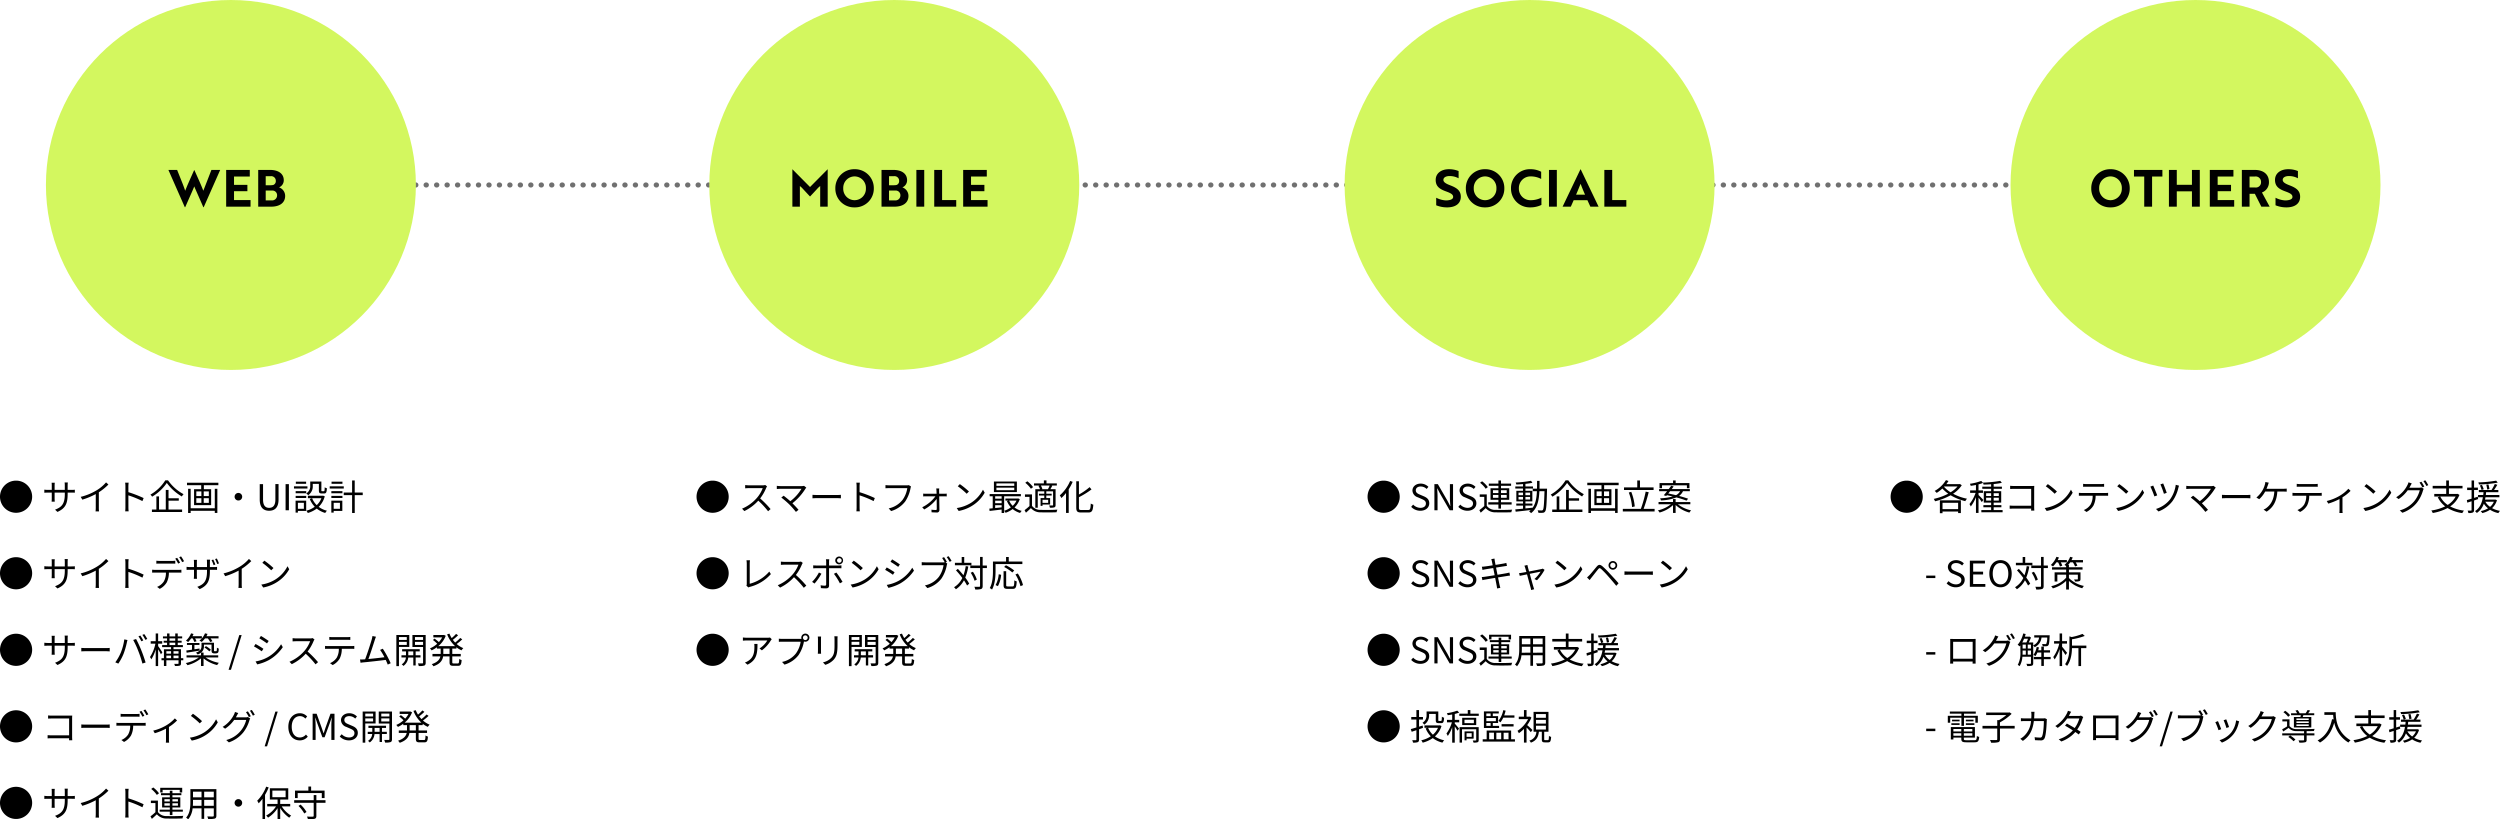 <svg xmlns="http://www.w3.org/2000/svg" width="979.84" height="321.148" viewBox="0 0 979.84 321.148">
  <g id="グループ_65" data-name="グループ 65" transform="translate(-209 -6962)">
    <path id="パス_84" data-name="パス 84" d="M7,.98a6.292,6.292,0,0,0,6.3-6.3A6.292,6.292,0,0,0,7-11.62,6.292,6.292,0,0,0,.7-5.32,6.292,6.292,0,0,0,7,.98ZM27.216-7.994v-1.75a10.614,10.614,0,0,1,.07-1.148h-1.26a7.8,7.8,0,0,1,.07,1.148v1.75h-3.99V-9.786a8.641,8.641,0,0,1,.07-1.022H20.93c.014.14.056.574.056,1.022v1.792h-1.5a10.33,10.33,0,0,1-1.414-.1v1.218c.168-.014.8-.056,1.414-.056h1.5v2.268c0,.532-.042,1.134-.056,1.274h1.232c-.014-.14-.056-.756-.056-1.274V-6.93H26.1v.588c0,3.92-1.274,5.124-3.822,6.1l.938.882c3.206-1.428,4-3.346,4-7.084v-.49h1.54c.616,0,1.134.028,1.274.042V-8.064a9.818,9.818,0,0,1-1.274.07Zm15.05-2.94A15.446,15.446,0,0,1,38.584-7.84a22.1,22.1,0,0,1-6.258,2.576l.644,1.092a28,28,0,0,0,5.264-2.184v5.292a12.987,12.987,0,0,1-.084,1.5h1.372a10.564,10.564,0,0,1-.084-1.5V-7.056a21.96,21.96,0,0,0,3.752-3.038ZM56.994-4.788A45.5,45.5,0,0,0,51.016-7.1V-9.38c0-.42.056-1.022.1-1.456H49.742a8.836,8.836,0,0,1,.112,1.456v8.148A15.33,15.33,0,0,1,49.77.42h1.344a16.527,16.527,0,0,1-.084-1.652l-.014-4.62a36.7,36.7,0,0,1,5.5,2.254Zm8.5-6.958a16.552,16.552,0,0,1-5.838,5.6,3.5,3.5,0,0,1,.658.812,18.263,18.263,0,0,0,5.768-5.39,19.253,19.253,0,0,0,5.88,5.306,6.077,6.077,0,0,1,.686-.9,17.515,17.515,0,0,1-6.1-5.432Zm1.26,7.98H70.77V-4.7H66.752V-7.966H65.674V-.294H63.028V-5.446H61.992V-.294h-1.75V.672h11.83V-.294h-5.32ZM84.882-.8h-9.45v-7.63H74.424V1.064h1.008V.2h9.45v.826H85.89v-9.45H84.882ZM82.544-5.572h-2v-1.82h2Zm0,2.674h-2V-4.732h2Zm-4.9-1.834h1.988V-2.9H77.644Zm0-2.66h1.988v1.82H77.644Zm-3.654-3.4v.966h5.572v1.554h-2.8v6.258h6.692V-8.274H80.6V-9.828h5.684v-.966ZM92.652-5.32a1.476,1.476,0,0,0,1.484,1.484A1.476,1.476,0,0,0,95.62-5.32,1.476,1.476,0,0,0,94.136-6.8,1.476,1.476,0,0,0,92.652-5.32Zm13.524,5.5c2.1,0,3.7-1.12,3.7-4.424v-6.02h-1.246V-4.2c0,2.478-1.078,3.248-2.45,3.248-1.33,0-2.38-.77-2.38-3.248v-6.062h-1.3v6.02C102.494-.938,104.09.182,106.176.182ZM112.63,0h1.3V-10.262h-1.3Zm8.05-11.228h-4.032v.84h4.032Zm.518,1.834H115.92v.854H121.2Zm-1.4,6.468V-.574H117.46V-2.926Zm.91-.854H116.55V.91h.91V.266h3.248Zm-4.13-1.036h4.144v-.84h-4.144Zm0-1.862h4.144V-7.5h-4.144Zm6.706-3.668h2.394v2.492c0,.994.252,1.26,1.106,1.26h.966c.742,0,.994-.406,1.078-2.044a2.311,2.311,0,0,1-.868-.378c-.028,1.344-.084,1.526-.336,1.526h-.7c-.224,0-.266-.056-.266-.364V-11.27H122.29v1.68a3.229,3.229,0,0,1-1.554,2.982,5.067,5.067,0,0,1,.756.686,4.1,4.1,0,0,0,1.792-3.654Zm4.032,4.606-.182.042H121.38v.952h5.292a7.455,7.455,0,0,1-1.834,2.73,7.835,7.835,0,0,1-1.806-2.7l-.924.28a9.446,9.446,0,0,0,1.96,3.052,9.524,9.524,0,0,1-3.3,1.54,3.627,3.627,0,0,1,.56.91,10.714,10.714,0,0,0,3.514-1.736A9.541,9.541,0,0,0,128.17,1.05a4.458,4.458,0,0,1,.672-.882,8.889,8.889,0,0,1-3.22-1.512,9.085,9.085,0,0,0,2.366-4.13Zm7.6-5.488h-4.27v.84h4.27Zm.518,1.834H129.92v.854h5.516Zm-1.5,6.468V-.574h-2.45V-2.926Zm.938-.854h-4.312V.91h.924V.266h3.388Zm-4.3-1.036h4.34v-.84h-4.34Zm0-1.862h4.34V-7.5h-4.34Zm12.292-.28h-3.136v-4.718H138.7v4.718h-3.276v1.022H138.7v7h1.036v-7h3.136ZM7,30.98a6.3,6.3,0,1,0-6.3-6.3A6.292,6.292,0,0,0,7,30.98Zm20.216-8.974v-1.75a10.614,10.614,0,0,1,.07-1.148h-1.26a7.8,7.8,0,0,1,.07,1.148v1.75h-3.99V20.214a8.641,8.641,0,0,1,.07-1.022H20.93c.014.14.056.574.056,1.022v1.792h-1.5a10.33,10.33,0,0,1-1.414-.1v1.218c.168-.014.8-.056,1.414-.056h1.5v2.268c0,.532-.042,1.134-.056,1.274h1.232c-.014-.14-.056-.756-.056-1.274V23.07H26.1v.588c0,3.92-1.274,5.124-3.822,6.1l.938.882c3.206-1.428,4-3.346,4-7.084v-.49h1.54c.616,0,1.134.028,1.274.042V21.936a9.818,9.818,0,0,1-1.274.07Zm15.05-2.94a15.446,15.446,0,0,1-3.682,3.094,22.1,22.1,0,0,1-6.258,2.576l.644,1.092a28,28,0,0,0,5.264-2.184v5.292a12.987,12.987,0,0,1-.084,1.5h1.372a10.564,10.564,0,0,1-.084-1.5V22.944a21.96,21.96,0,0,0,3.752-3.038Zm14.728,6.146a45.5,45.5,0,0,0-5.978-2.31V20.62c0-.42.056-1.022.1-1.456H49.742a8.836,8.836,0,0,1,.112,1.456v8.148a15.33,15.33,0,0,1-.084,1.652h1.344a16.527,16.527,0,0,1-.084-1.652l-.014-4.62a36.7,36.7,0,0,1,5.5,2.254Zm14.28-4.662a19.841,19.841,0,0,0-1.148-1.918l-.742.322a14.844,14.844,0,0,1,1.134,1.932Zm-3.178.336c.406,0,.9.014,1.3.042V19.766a10.329,10.329,0,0,1-1.3.084H63.252a12.165,12.165,0,0,1-1.274-.084v1.162c.364-.028.826-.042,1.288-.042ZM61.544,23.35c-.434,0-.84-.028-1.218-.056v1.148c.378-.028.784-.028,1.218-.028H65.73a6.778,6.778,0,0,1-.812,3.472,5.8,5.8,0,0,1-2.646,2.142l1.036.77a6.832,6.832,0,0,0,2.758-2.562,8.474,8.474,0,0,0,.826-3.822H70.7c.336,0,.784.014,1.092.028V23.294a10.013,10.013,0,0,1-1.092.056Zm9.38-4.97a13.335,13.335,0,0,1,1.162,1.932l.756-.336a18.412,18.412,0,0,0-1.176-1.9Zm14.182,2.884a16.2,16.2,0,0,0-.812-1.946l-.672.21a19.346,19.346,0,0,1,.8,1.974Zm-2.142.994v-1.75a10.614,10.614,0,0,1,.07-1.148h-1.26c.014.14.056.6.056,1.148v1.75H77.854V20.452a9.5,9.5,0,0,1,.056-1.008H76.664a6.474,6.474,0,0,1,.07,1.022v1.792H75.222a10.264,10.264,0,0,1-1.4-.1v1.2c.154,0,.784-.042,1.4-.042h1.512V25.59c0,.532-.056,1.134-.07,1.26H77.91c-.014-.126-.056-.742-.056-1.26V23.322H81.83v.588c0,3.92-1.26,5.124-3.808,6.09l.938.9c3.192-1.442,4-3.36,4-7.084v-.49H84.5c.616,0,1.12.028,1.274.042v-1.19a7.436,7.436,0,0,1-1.288.084Zm2.044-3.15a16.589,16.589,0,0,1,.826,1.946l.686-.224a16.077,16.077,0,0,0-.84-1.932Zm13.258-.042a15.446,15.446,0,0,1-3.682,3.094,22.1,22.1,0,0,1-6.258,2.576l.644,1.092a28,28,0,0,0,5.264-2.184v5.292a12.987,12.987,0,0,1-.084,1.5h1.372a10.564,10.564,0,0,1-.084-1.5V22.944a21.96,21.96,0,0,0,3.752-3.038Zm6.048.672-.8.854A29.076,29.076,0,0,1,107,23.518l.882-.882A30.657,30.657,0,0,0,104.314,19.738Zm-1.2,9.38.742,1.148a15.091,15.091,0,0,0,5.5-2.184,13.964,13.964,0,0,0,4.7-4.97l-.672-1.19a13.188,13.188,0,0,1-4.676,5.152A14.456,14.456,0,0,1,103.11,29.118ZM7,60.98a6.3,6.3,0,1,0-6.3-6.3A6.292,6.292,0,0,0,7,60.98Zm20.216-8.974v-1.75a10.614,10.614,0,0,1,.07-1.148h-1.26a7.8,7.8,0,0,1,.07,1.148v1.75h-3.99V50.214a8.641,8.641,0,0,1,.07-1.022H20.93c.014.14.056.574.056,1.022v1.792h-1.5a10.33,10.33,0,0,1-1.414-.1v1.218c.168-.014.8-.056,1.414-.056h1.5v2.268c0,.532-.042,1.134-.056,1.274h1.232c-.014-.14-.056-.756-.056-1.274V53.07H26.1v.588c0,3.92-1.274,5.124-3.822,6.1l.938.882c3.206-1.428,4-3.346,4-7.084v-.49h1.54c.616,0,1.134.028,1.274.042V51.936a9.818,9.818,0,0,1-1.274.07Zm5.348,3.3c.434-.042,1.176-.07,1.946-.07H42.2c.63,0,1.218.056,1.5.07V53.938c-.308.028-.812.07-1.512.07H34.51c-.784,0-1.526-.042-1.946-.07Zm23.142-6.216-.742.308A16,16,0,0,1,56.1,51.348l.756-.336A16.155,16.155,0,0,0,55.706,49.094Zm1.54-.56-.742.308a13.335,13.335,0,0,1,1.162,1.932l.756-.336A16.278,16.278,0,0,0,57.246,48.534Zm-9.2,7.252a18.389,18.389,0,0,1-2.156,3.808l1.19.5a20.3,20.3,0,0,0,2.058-3.85,31.12,31.12,0,0,0,1.274-4.368c.056-.308.168-.714.252-1.022l-1.246-.252A21.4,21.4,0,0,1,48.048,55.786Zm6.888-.532a41.952,41.952,0,0,1,1.582,4.816l1.246-.406c-.364-1.26-1.106-3.4-1.68-4.788a45.26,45.26,0,0,0-2.044-4.424l-1.134.378A35.8,35.8,0,0,1,54.936,55.254Zm9.408.434c-.238-.378-1.274-1.932-1.666-2.45v-.966h1.6v-.966h-1.6V48.282h-.952v3.024h-1.96v.966h1.848a15.2,15.2,0,0,1-2.128,5.25,5.808,5.808,0,0,1,.532.9,14.618,14.618,0,0,0,1.708-3.906V61.05h.952V54.47c.406.686.9,1.54,1.092,1.988ZM68.7,57.97V56.948h1.974V57.97Zm-2.8-1.022h1.848V57.97H65.9Zm1.848-1.708v.966H65.9V55.24Zm2.926,0v.966H68.7V55.24ZM67.13,51.894h2.254v.938H67.13Zm0-1.68h2.254v.91H67.13Zm5.4,7.756h-.9V54.456H68.7V53.63H72.38v-.8H70.364v-.938H71.89v-.77H70.364v-.91H72.1V49.43H70.364V48.282h-.98V49.43H67.13V48.282h-.952V49.43h-1.61v.784h1.61v.91h-1.33v.77h1.33v.938H64.246v.8h3.5v.826h-2.8V57.97h-.952v.812h.952v2.24H65.9v-2.24h4.774v1.176c0,.168-.056.224-.224.238-.2,0-.8.014-1.47-.014a4.007,4.007,0,0,1,.294.84,6.341,6.341,0,0,0,1.89-.14c.378-.154.476-.42.476-.91v-1.19h.9Zm3.682-7.756A8.382,8.382,0,0,1,76.86,51.6l.854-.252a5.864,5.864,0,0,0-.546-1.134H79.8a6.828,6.828,0,0,1-.938.868,7.894,7.894,0,0,1,.9.518,8.816,8.816,0,0,0,1.288-1.386h1.106a7.87,7.87,0,0,1,.91,1.414l.882-.308a6.3,6.3,0,0,0-.714-1.106h3.122V49.36H81.606c.154-.294.308-.588.434-.9l-.994-.238A6.769,6.769,0,0,1,79.814,50.2v-.84H76.132q.231-.441.42-.882l-.966-.252a7.7,7.7,0,0,1-2,2.856,6.313,6.313,0,0,1,.84.574,9.747,9.747,0,0,0,1.19-1.442Zm-2.352,5.614c1.372-.238,3.248-.532,5.068-.84l-.042-.812c-.672.112-1.344.21-1.988.308V52.762h1.974v-.756h-4.9v.756H75.95v1.876c-.84.126-1.624.238-2.24.322ZM86.226,57.69v-.854h-5.74V55.772h-.98a2.963,2.963,0,0,0,1.134-2.436V52.65h2.968v2.044c0,.742.056.966.252,1.148a1.177,1.177,0,0,0,.77.238h.644a1.269,1.269,0,0,0,.63-.126.737.737,0,0,0,.392-.448,5.383,5.383,0,0,0,.14-1.316,1.819,1.819,0,0,1-.714-.364c-.014.518-.028.91-.056,1.078s-.084.266-.154.294a.537.537,0,0,1-.28.042h-.364a.418.418,0,0,1-.224-.042c-.07-.056-.07-.21-.07-.462V51.908h-4.9v1.386c0,.9-.322,1.834-2.184,2.52a3.627,3.627,0,0,1,.672.714,4.889,4.889,0,0,0,1.33-.742v1.05H73.808v.854h4.8a13.462,13.462,0,0,1-5.1,2.184,3.493,3.493,0,0,1,.658.84,13.546,13.546,0,0,0,5.32-2.674v3h.994V58.054a13.7,13.7,0,0,0,5.334,2.618,4.59,4.59,0,0,1,.672-.882,13.841,13.841,0,0,1-5.194-2.1Zm-5.4-3.906A10.177,10.177,0,0,1,82.74,55.3l.616-.63a9.345,9.345,0,0,0-1.946-1.428Zm9.464,8.722h.938L95.41,48.9h-.924ZM102.97,49.248l-.63.938c.826.476,2.338,1.484,3.01,1.988l.658-.952C105.406,50.774,103.8,49.71,102.97,49.248Zm-2.1,10,.644,1.148a17.428,17.428,0,0,0,4.648-1.736,16.451,16.451,0,0,0,5.376-5.012l-.672-1.148a14.279,14.279,0,0,1-5.306,5.124A14.84,14.84,0,0,1,100.87,59.244Zm-.014-6.846-.616.952a30.688,30.688,0,0,1,3.052,1.918l.644-.98C103.32,53.84,101.7,52.846,100.856,52.4Zm22.386-2.31a3.729,3.729,0,0,1-1.05.126h-5.4c-.42,0-1.218-.07-1.414-.1V51.39c.154-.014.924-.07,1.414-.07h5.46a12.475,12.475,0,0,1-2.324,3.892,16.009,16.009,0,0,1-5.768,4.158l.9.938a17.748,17.748,0,0,0,5.46-4.088,32.325,32.325,0,0,1,3.85,4.158l.98-.854a40.149,40.149,0,0,0-4.088-4.172,17.719,17.719,0,0,0,2.352-4.1,4.016,4.016,0,0,1,.35-.616Zm13.454.672c.406,0,.9.014,1.3.042V49.64a10.329,10.329,0,0,1-1.3.084h-5.67a11.646,11.646,0,0,1-1.26-.084V50.8c.35-.028.812-.042,1.274-.042Zm-7.378,2.464a10.987,10.987,0,0,1-1.218-.07v1.162c.378-.028.784-.028,1.218-.028H133.5a6.778,6.778,0,0,1-.812,3.472,5.8,5.8,0,0,1-2.646,2.142l1.036.756a6.712,6.712,0,0,0,2.758-2.548,8.474,8.474,0,0,0,.826-3.822h3.808c.336,0,.784.014,1.092.028V53.154a7.505,7.505,0,0,1-1.092.07Zm24.5,6.72a38.014,38.014,0,0,0-3.094-5.7l-1.05.476a19.949,19.949,0,0,1,1.694,2.87c-1.526.2-4.214.5-6.272.7.7-1.82,2.072-6.118,2.492-7.434.182-.588.336-.952.476-1.3l-1.386-.28a11.654,11.654,0,0,1-.28,1.344c-.392,1.372-1.82,5.852-2.6,7.784-.252.014-.49.028-.7.042-.406.014-.882.028-1.3.014l.21,1.3c.406-.056.812-.126,1.162-.154,1.876-.168,6.552-.686,8.722-.966.308.686.588,1.33.77,1.834Zm6.314-10.262v1.134h-3.066V49.682Zm-3.066,3.08v-1.2h3.066v1.2Zm4.046.8V48.884h-5.068V61.078h1.022V53.56Zm-.392,3.248V55.3h1.96v1.512Zm4.788.882v-.882h-1.9V55.3h1.6v-.854h-6.9V55.3h1.512v1.512h-1.778v.882h1.75a3.523,3.523,0,0,1-1.652,2.688,3.645,3.645,0,0,1,.686.616,4.49,4.49,0,0,0,1.876-3.3h1.988v3.122h.924V57.69Zm-2.17-4.914V51.558h3.178v1.218Zm3.178-3.094v1.134h-3.178V49.682Zm1.022-.8h-5.194v4.69h4.172v6.132c0,.224-.07.308-.294.308s-.966.014-1.736-.014a3.439,3.439,0,0,1,.336,1.036,6.5,6.5,0,0,0,2.17-.182c.406-.182.546-.518.546-1.134Zm9.352,7.406h-2.436V54.2h2.436Zm2.688-2.086v-.532a8.906,8.906,0,0,0,2,1.218,4.816,4.816,0,0,1,.714-.868,9.1,9.1,0,0,1-2.618-1.624,20.759,20.759,0,0,0,2.2-1.82l-.784-.546a18.24,18.24,0,0,1-1.988,1.806,9.506,9.506,0,0,1-.91-1.078A21.67,21.67,0,0,0,180.236,49l-.784-.56a16.369,16.369,0,0,1-1.722,1.652,10.247,10.247,0,0,1-.882-1.75l-.9.266a12.065,12.065,0,0,0,3.122,4.634h-6.58a9.769,9.769,0,0,0,2.912-4.06l-.686-.336-.182.042h-3.99v.924h3.472a9.806,9.806,0,0,1-1.3,1.848,19.47,19.47,0,0,0-1.694-1.372l-.644.546a14.84,14.84,0,0,1,1.68,1.47,9.683,9.683,0,0,1-2.842,1.82,5.632,5.632,0,0,1,.644.784,11.471,11.471,0,0,0,2.086-1.232V54.2h1.47V56.29H170.2v.966h3.108c-.252,1.162-1.05,2.268-3.388,3.052a4.064,4.064,0,0,1,.658.826c2.744-.952,3.57-2.38,3.794-3.878h2.52V59.5c0,1.148.308,1.456,1.484,1.456h1.834c1.022,0,1.316-.49,1.414-2.268a2.868,2.868,0,0,1-.938-.434c-.056,1.5-.126,1.778-.56,1.778h-1.6c-.476,0-.56-.084-.56-.518V57.256h3.318V56.29h-3.318V54.2ZM7,90.98a6.3,6.3,0,1,0-6.3-6.3A6.292,6.292,0,0,0,7,90.98Zm22.022-.854c-.014-.224-.056-.854-.056-1.358V81.544c0-.336.028-.77.042-1.092-.28.014-.7.028-1.036.028h-6.9a14.126,14.126,0,0,1-1.526-.084v1.246c.336-.014,1.022-.042,1.54-.042H27.79v6.608H20.916c-.588,0-1.19-.042-1.554-.07V89.4c.378-.028,1.008-.056,1.582-.056H27.79c-.014.336-.014.63-.028.784Zm3.542-4.816c.434-.042,1.176-.07,1.946-.07H42.2c.63,0,1.218.056,1.5.07V83.938c-.308.028-.812.07-1.512.07H34.51c-.784,0-1.526-.042-1.946-.07Zm24.71-4.76a19.84,19.84,0,0,0-1.148-1.918l-.742.322a14.843,14.843,0,0,1,1.134,1.932Zm-3.178.336c.406,0,.9.014,1.3.042V79.766a10.329,10.329,0,0,1-1.3.084H49.252a12.166,12.166,0,0,1-1.274-.084v1.162c.364-.028.826-.042,1.288-.042ZM47.544,83.35c-.434,0-.84-.028-1.218-.056v1.148c.378-.028.784-.028,1.218-.028H51.73a6.778,6.778,0,0,1-.812,3.472,5.8,5.8,0,0,1-2.646,2.142l1.036.77a6.832,6.832,0,0,0,2.758-2.562,8.474,8.474,0,0,0,.826-3.822H56.7c.336,0,.784.014,1.092.028V83.294a10.013,10.013,0,0,1-1.092.056Zm9.38-4.97a13.336,13.336,0,0,1,1.162,1.932l.756-.336a18.413,18.413,0,0,0-1.176-1.9ZM69.23,81.558a14.43,14.43,0,0,1-3.612,2.884A18.494,18.494,0,0,1,60.76,86.36l.6,1.022a24.387,24.387,0,0,0,4.4-1.792v4.284c0,.42-.028.994-.056,1.2H66.99a7.015,7.015,0,0,1-.07-1.2V84.918A17.191,17.191,0,0,0,70.1,82.384Zm7.084-1.82-.8.854A29.075,29.075,0,0,1,79,83.518l.882-.882A30.656,30.656,0,0,0,76.314,79.738Zm-1.2,9.38.742,1.148a15.091,15.091,0,0,0,5.5-2.184,13.964,13.964,0,0,0,4.7-4.97l-.672-1.19a13.188,13.188,0,0,1-4.676,5.152A14.455,14.455,0,0,1,75.11,89.118Zm18.032-7.966c.112-.2.224-.392.322-.588.14-.252.392-.728.616-1.092l-1.288-.434a5.192,5.192,0,0,1-.434,1.12,11.726,11.726,0,0,1-4.4,4.732l.966.714a13.509,13.509,0,0,0,3.556-3.444H97.2a10.818,10.818,0,0,1-7.826,7.882l1.022.924a12.462,12.462,0,0,0,5.572-3.808,13.694,13.694,0,0,0,2.478-4.83,4.4,4.4,0,0,1,.322-.742l-.924-.56a2.681,2.681,0,0,1-.91.126Zm3.962-2.03a15.834,15.834,0,0,1,1.134,1.932l.756-.336A19.842,19.842,0,0,0,97.846,78.8Zm1.54-.56a14.551,14.551,0,0,1,1.162,1.918l.742-.336a17.36,17.36,0,0,0-1.162-1.9Zm5.782,13.944h.938L109.55,78.9h-.924Zm13.748-2.324a3.967,3.967,0,0,0,3.15-1.47l-.714-.812a3.119,3.119,0,0,1-2.38,1.148c-1.96,0-3.192-1.624-3.192-4.214,0-2.562,1.288-4.158,3.234-4.158a2.8,2.8,0,0,1,2.1.98l.7-.84a3.8,3.8,0,0,0-2.814-1.274c-2.6,0-4.55,2.016-4.55,5.334S115.626,90.182,118.174,90.182ZM123.228,90H124.4V84.316c0-.882-.1-2.128-.154-3.024h.056l.812,2.338,1.946,5.334h.868l1.946-5.334.812-2.338h.056c-.07.9-.168,2.142-.168,3.024V90H131.8V79.738h-1.568l-1.96,5.488c-.238.714-.462,1.428-.7,2.142h-.07c-.252-.714-.49-1.428-.728-2.142L124.8,79.738h-1.568Zm14.224.182c2.142,0,3.486-1.288,3.486-2.912,0-1.526-.924-2.226-2.114-2.744l-1.47-.63c-.8-.336-1.694-.714-1.694-1.708,0-.924.756-1.512,1.918-1.512a3.325,3.325,0,0,1,2.338.966l.686-.826a4.208,4.208,0,0,0-3.024-1.274c-1.862,0-3.234,1.148-3.234,2.73A2.9,2.9,0,0,0,136.43,84.9l1.484.644c.966.434,1.708.77,1.708,1.82,0,1.008-.812,1.68-2.156,1.68a4.032,4.032,0,0,1-2.842-1.274l-.77.882A4.9,4.9,0,0,0,137.452,90.182Zm9.478-10.5v1.134h-3.066V79.682Zm-3.066,3.08v-1.2h3.066v1.2Zm4.046.8V78.884h-5.068V91.078h1.022V83.56Zm-.392,3.248V85.3h1.96v1.512Zm4.788.882v-.882h-1.9V85.3H152v-.854h-6.9V85.3h1.512v1.512H144.83v.882h1.75a3.523,3.523,0,0,1-1.652,2.688,3.644,3.644,0,0,1,.686.616,4.49,4.49,0,0,0,1.876-3.3h1.988v3.122h.924V87.69Zm-2.17-4.914V81.558h3.178v1.218Zm3.178-3.094v1.134h-3.178V79.682Zm1.022-.8h-5.194v4.69h4.172v6.132c0,.224-.07.308-.294.308s-.966.014-1.736-.014a3.439,3.439,0,0,1,.336,1.036,6.5,6.5,0,0,0,2.17-.182c.406-.182.546-.518.546-1.134Zm9.352,7.406h-2.436V84.2h2.436Zm2.688-2.086v-.532a8.906,8.906,0,0,0,2,1.218,4.816,4.816,0,0,1,.714-.868,9.1,9.1,0,0,1-2.618-1.624,20.76,20.76,0,0,0,2.2-1.82l-.784-.546a18.24,18.24,0,0,1-1.988,1.806,9.506,9.506,0,0,1-.91-1.078A21.67,21.67,0,0,0,167.034,79l-.784-.56a16.369,16.369,0,0,1-1.722,1.652,10.246,10.246,0,0,1-.882-1.75l-.9.266a12.065,12.065,0,0,0,3.122,4.634h-6.58a9.769,9.769,0,0,0,2.912-4.06l-.686-.336-.182.042h-3.99v.924h3.472a9.806,9.806,0,0,1-1.3,1.848,19.472,19.472,0,0,0-1.694-1.372l-.644.546a14.839,14.839,0,0,1,1.68,1.47,9.683,9.683,0,0,1-2.842,1.82,5.632,5.632,0,0,1,.644.784,11.471,11.471,0,0,0,2.086-1.232V84.2h1.47V86.29H157v.966H160.1c-.252,1.162-1.05,2.268-3.388,3.052a4.063,4.063,0,0,1,.658.826c2.744-.952,3.57-2.38,3.794-3.878h2.52V89.5c0,1.148.308,1.456,1.484,1.456h1.834c1.022,0,1.316-.49,1.414-2.268a2.868,2.868,0,0,1-.938-.434c-.056,1.5-.126,1.778-.56,1.778h-1.6c-.476,0-.56-.084-.56-.518V87.256h3.318V86.29h-3.318V84.2ZM7,120.98a6.3,6.3,0,1,0-6.3-6.3A6.292,6.292,0,0,0,7,120.98Zm20.216-8.974v-1.75a10.614,10.614,0,0,1,.07-1.148h-1.26a7.8,7.8,0,0,1,.07,1.148v1.75h-3.99v-1.792a8.641,8.641,0,0,1,.07-1.022H20.93c.014.14.056.574.056,1.022v1.792h-1.5a10.329,10.329,0,0,1-1.414-.1v1.218c.168-.014.8-.056,1.414-.056h1.5v2.268c0,.532-.042,1.134-.056,1.274h1.232c-.014-.14-.056-.756-.056-1.274V113.07H26.1v.588c0,3.92-1.274,5.124-3.822,6.1l.938.882c3.206-1.428,4-3.346,4-7.084v-.49h1.54c.616,0,1.134.028,1.274.042v-1.176a9.82,9.82,0,0,1-1.274.07Zm15.05-2.94a15.447,15.447,0,0,1-3.682,3.094,22.1,22.1,0,0,1-6.258,2.576l.644,1.092a28,28,0,0,0,5.264-2.184v5.292a12.987,12.987,0,0,1-.084,1.5h1.372a10.564,10.564,0,0,1-.084-1.5v-5.992a21.961,21.961,0,0,0,3.752-3.038Zm14.728,6.146a45.5,45.5,0,0,0-5.978-2.31V110.62c0-.42.056-1.022.1-1.456H49.742a8.836,8.836,0,0,1,.112,1.456v8.148a15.33,15.33,0,0,1-.084,1.652h1.344a16.527,16.527,0,0,1-.084-1.652l-.014-4.62a36.7,36.7,0,0,1,5.5,2.254Zm7.434-5.642h6.72v1.022h.966v-1.82H63.5v1.82h.924Zm.714,6.188v-.938h2.114v.938Zm0-2.534h2.114v.91H65.142Zm5.292,0v.91H68.278v-.91Zm0,2.534H68.278v-.938h2.156Zm-3.178,3.7h1.022v-1.33h4.088v-.8H68.278v-.854h3.094V112.51H68.278v-.84h3.5v-.784h-3.5v-.966H67.256v.966H63.8v.784h3.458v.84H64.232v3.962h3.024v.854h-3.99v.8h3.99Zm-4.242-8.54a10.467,10.467,0,0,0-2.254-2.282l-.8.588a10.343,10.343,0,0,1,2.212,2.338Zm-.42,2.856H59.836v.98h1.778v3.584a23.044,23.044,0,0,1-1.932,1.61l.546.994c.686-.6,1.33-1.19,1.946-1.792a4.885,4.885,0,0,0,3.962,1.652c1.568.07,4.522.042,6.09-.028a3.811,3.811,0,0,1,.336-1.022c-1.68.112-4.9.154-6.44.084a4.052,4.052,0,0,1-3.528-1.568Zm18.13,2.044V113.49H84.49v2.324Zm-4.438,0c.042-.518.056-1.036.056-1.5v-.826h3.346v2.324Zm3.4-5.544v2.24H76.342v-2.24Zm4.8,2.24H80.724v-2.24H84.49Zm1.022-3.234H75.32v5.04c0,1.946-.14,4.41-1.68,6.146a3.4,3.4,0,0,1,.8.686,8.038,8.038,0,0,0,1.75-4.34h3.5v4.13h1.036v-4.13H84.49v2.842c0,.266-.1.35-.378.364-.252,0-1.2.014-2.184-.028a4.115,4.115,0,0,1,.35,1.008,9.135,9.135,0,0,0,2.6-.168c.448-.182.63-.49.63-1.162Zm7.14,5.4a1.484,1.484,0,1,0,1.484-1.484A1.476,1.476,0,0,0,92.652,114.68Zm12.376-6.356a15.72,15.72,0,0,1-3.528,5.516,8.5,8.5,0,0,1,.588,1.008,15.129,15.129,0,0,0,1.5-1.792v7.98h.994V111.53a20.8,20.8,0,0,0,1.428-2.912Zm2.422,1.554h5.194v2.562H107.45Zm7,6.174V115.1h-3.92v-1.736h3.15V108.94h-7.21v4.424h3.024V115.1h-4.06v.952h3.458a10.37,10.37,0,0,1-3.864,3.584,5.127,5.127,0,0,1,.728.826,11.7,11.7,0,0,0,3.738-3.724v4.34h1.036V116.7a12.539,12.539,0,0,0,3.542,3.794,4.717,4.717,0,0,1,.742-.826,10.908,10.908,0,0,1-3.682-3.612Zm2.926-5.222h9.45v1.96h1.092v-2.926H122.64v-1.582h-1.078v1.582h-5.236v2.926h1.05Zm.322,5.04a13.408,13.408,0,0,1,2.268,2.968l.868-.6a12.287,12.287,0,0,0-2.324-2.884Zm10.584-2.254H124.7v-2h-1.05v2H116v1.022h7.644v5.1c0,.238-.1.322-.378.336s-1.246.014-2.254-.028a4.363,4.363,0,0,1,.364,1.036,10.879,10.879,0,0,0,2.66-.168c.49-.168.658-.49.658-1.176v-5.1h3.584Z" transform="translate(208.3 7162)"/>
    <path id="パス_85" data-name="パス 85" d="M7,.98a6.292,6.292,0,0,0,6.3-6.3A6.292,6.292,0,0,0,7-11.62,6.292,6.292,0,0,0,.7-5.32,6.292,6.292,0,0,0,7,.98ZM27.622-9.912a3.729,3.729,0,0,1-1.05.126h-5.4c-.42,0-1.218-.07-1.414-.1V-8.61c.154-.014.924-.07,1.414-.07h5.46A12.475,12.475,0,0,1,24.3-4.788,16.009,16.009,0,0,1,18.536-.63l.9.938a17.748,17.748,0,0,0,5.46-4.088A32.325,32.325,0,0,1,28.742.378l.98-.854a40.149,40.149,0,0,0-4.088-4.172,17.719,17.719,0,0,0,2.352-4.1,4.016,4.016,0,0,1,.35-.616Zm15.2.322a2.848,2.848,0,0,1-.9.112H33.586a10.758,10.758,0,0,1-1.428-.112v1.26c.28-.028.882-.084,1.428-.084h8.232A17.17,17.17,0,0,1,37.45-3.556c-.952-.854-2.1-1.778-2.618-2.156l-.91.728a33.035,33.035,0,0,1,3.206,2.758A33.583,33.583,0,0,1,39.648.63L40.67-.182c-.56-.686-1.554-1.736-2.394-2.576a21.915,21.915,0,0,0,5.1-5.684,3.965,3.965,0,0,1,.35-.434Zm3.318,4.9c.434-.042,1.176-.07,1.946-.07h7.686c.63,0,1.218.056,1.5.07V-6.062c-.308.028-.812.07-1.512.07H48.09c-.784,0-1.526-.042-1.946-.07Zm24.43-.1A45.5,45.5,0,0,0,64.6-7.1V-9.38c0-.42.056-1.022.1-1.456H63.322a8.836,8.836,0,0,1,.112,1.456v8.148A15.33,15.33,0,0,1,63.35.42h1.344a16.527,16.527,0,0,1-.084-1.652L64.6-5.852A36.7,36.7,0,0,1,70.1-3.6ZM83.916-9.856a2.875,2.875,0,0,1-.742.07H76.146c-.462,0-1.008-.042-1.4-.084v1.232c.364-.014.84-.042,1.4-.042H83.3a10.478,10.478,0,0,1-1.834,4.564,9.342,9.342,0,0,1-5.46,3.374l.952,1.05a10.7,10.7,0,0,0,5.516-3.752A13.91,13.91,0,0,0,84.56-8.61a2.952,2.952,0,0,1,.21-.7ZM95.8-6.482l-.028-1.134a6.757,6.757,0,0,1,.056-.938H94.64a5.622,5.622,0,0,1,.1.938c.014.266.028.658.042,1.134H90.566a8.411,8.411,0,0,1-1.036-.056v1.106c.336-.028.686-.042,1.064-.042h3.738a14.4,14.4,0,0,1-5.18,4.284l.784.868a15.7,15.7,0,0,0,4.872-4.13c.028,1.484.042,3.052.042,3.934a.355.355,0,0,1-.378.406,13.267,13.267,0,0,1-1.708-.126L92.82.784c.56.028,1.47.084,2.03.084A.943.943,0,0,0,95.9-.1c-.014-1.316-.056-3.612-.084-5.376h2.03c.266,0,.658.028.91.042V-6.538a8.9,8.9,0,0,1-.938.056Zm8.092-3.78-.8.854a29.075,29.075,0,0,1,3.486,2.926l.882-.882A30.657,30.657,0,0,0,103.894-10.262Zm-1.2,9.38.742,1.148a15.091,15.091,0,0,0,5.5-2.184,13.964,13.964,0,0,0,4.7-4.97l-.672-1.19a13.188,13.188,0,0,1-4.676,5.152A14.456,14.456,0,0,1,102.69-.882Zm22.54-8.68h-7v-.966h7Zm0,1.68h-7v-.98h7Zm1.022-3.388h-9v4.13h9Zm-.14,7.476A6.641,6.641,0,0,1,124.6-1.736a6.623,6.623,0,0,1-1.372-2.058ZM117.74-2h2.534v.854c-.868.1-1.736.182-2.534.266Zm0-1.764h2.534v.98H117.74Zm2.534-1.722v.938H117.74v-.938Zm6.482.84-.182.028h-4.816v.826h1.2l-.6.182a8.066,8.066,0,0,0,1.54,2.464,8.485,8.485,0,0,1-2.632,1.33v-5.67h6.552v-.868H115.584v.868h1.2v4.7c-.49.056-.938.1-1.33.126l.1.924c1.3-.154,3.01-.35,4.718-.56V1.064h.994V.2a3.418,3.418,0,0,1,.546.784A9.69,9.69,0,0,0,124.6-.49a8.022,8.022,0,0,0,2.926,1.54,3.431,3.431,0,0,1,.63-.812,7.568,7.568,0,0,1-2.828-1.344,8,8,0,0,0,2.058-3.29Zm11.83-3.612h-2.6l.252-.07a4.94,4.94,0,0,0-.588-1.372h3.444a9.926,9.926,0,0,1-.658,1.4Zm-.07,5.348H136.3v-1.2h2.212Zm-3.808-6.664A5.756,5.756,0,0,1,135.3-8.26h-1.82V-.994h.952v-6.44h2.562V-6.5H134.9v.714h2.086v1.008h-1.442v3.052h.756v-.532h2.982v-2.52h-1.5V-5.782h2.1V-6.5h-2.1v-.938h2.66V-2.1c0,.154-.042.21-.21.21s-.728.014-1.358-.014a3.291,3.291,0,0,1,.322.9,5.644,5.644,0,0,0,1.764-.154c.364-.168.462-.434.462-.938V-8.26h-2.044c.224-.378.49-.868.742-1.344l-.364-.1h2.156v-.84h-4.06v-1.176h-1.022v1.176h-3.864v.84H135.2Zm-2.114.49a10.467,10.467,0,0,0-2.254-2.282l-.8.588a10.343,10.343,0,0,1,2.212,2.338Zm-.42,2.856h-2.758v.98h1.778v3.584a23.042,23.042,0,0,1-1.932,1.61l.546.994c.686-.6,1.33-1.19,1.946-1.792A4.885,4.885,0,0,0,135.716.8c1.568.07,4.522.042,6.09-.028a3.812,3.812,0,0,1,.336-1.022c-1.68.112-4.9.154-6.44.084a4.052,4.052,0,0,1-3.528-1.568Zm14.952-5.264a15.483,15.483,0,0,1-4.06,5.642,6.947,6.947,0,0,1,.63,1.05,16.7,16.7,0,0,0,1.82-1.974V1.036h1.05V-8.246a18.8,18.8,0,0,0,1.554-2.912ZM151.494-.112c-.77,0-.924-.168-.924-.952v-4.06A32.945,32.945,0,0,0,155.5-8.176l-.742-.9a24.505,24.505,0,0,1-4.186,2.9v-5.208h-1.05v10.3c0,1.526.448,1.946,1.9,1.946h2.87c1.442,0,1.75-.8,1.918-3.066a3.342,3.342,0,0,1-.994-.448c-.1,2.03-.224,2.534-.994,2.534ZM7,30.98a6.3,6.3,0,1,0-6.3-6.3A6.292,6.292,0,0,0,7,30.98Zm14.056-.728A2,2,0,0,1,21.644,30a16.289,16.289,0,0,0,8.19-5l-.63-.98A15.108,15.108,0,0,1,21.546,28.8V20.858a9.054,9.054,0,0,1,.1-1.274H20.272a10.79,10.79,0,0,1,.112,1.274v8.008a1.542,1.542,0,0,1-.14.686ZM41.622,20.088a3.729,3.729,0,0,1-1.05.126h-5.4c-.42,0-1.218-.07-1.414-.1V21.39c.154-.014.924-.07,1.414-.07h5.46A12.475,12.475,0,0,1,38.3,25.212a16.009,16.009,0,0,1-5.768,4.158l.9.938a17.748,17.748,0,0,0,5.46-4.088,32.324,32.324,0,0,1,3.85,4.158l.98-.854a40.149,40.149,0,0,0-4.088-4.172,17.719,17.719,0,0,0,2.352-4.1,4.016,4.016,0,0,1,.35-.616Zm14.966-1.33a.9.9,0,1,1,0,1.792.9.9,0,0,1,0-1.792Zm0,2.422a1.524,1.524,0,0,0,1.54-1.526,1.533,1.533,0,1,0-3.066,0A1.521,1.521,0,0,0,56.588,21.18Zm-7.924,3.206a14.948,14.948,0,0,1-2.674,3.668l.966.658a20.868,20.868,0,0,0,2.688-3.85Zm7.686-1.68c.336,0,.756,0,1.134.028V21.572a8.02,8.02,0,0,1-1.148.07h-3.7V20.214a6.633,6.633,0,0,1,.084-1.008H51.408a5.077,5.077,0,0,1,.1.994v1.442H47.614a10.472,10.472,0,0,1-1.19-.07v1.176c.378-.028.77-.042,1.19-.042h3.892V29.02c0,.364-.168.532-.546.532a10.261,10.261,0,0,1-1.624-.168l.112,1.12c.56.056,1.4.1,1.988.1.84,0,1.2-.378,1.2-1.12V22.706Zm-1.806,2.2a23.26,23.26,0,0,1,2.338,3.724l1.036-.574A30.033,30.033,0,0,0,55.5,24.4Zm7.77-5.166-.8.854A29.076,29.076,0,0,1,65,23.518l.882-.882A30.657,30.657,0,0,0,62.314,19.738Zm-1.2,9.38.742,1.148a15.091,15.091,0,0,0,5.5-2.184,13.964,13.964,0,0,0,4.7-4.97l-.672-1.19a13.188,13.188,0,0,1-4.676,5.152A14.456,14.456,0,0,1,61.11,29.118Zm16.24-9.87-.63.938c.826.476,2.338,1.484,3.01,1.988l.658-.952C79.786,20.774,78.176,19.71,77.35,19.248Zm-2.1,10,.644,1.148a17.428,17.428,0,0,0,4.648-1.736,16.451,16.451,0,0,0,5.376-5.012L85.246,22.5A14.279,14.279,0,0,1,79.94,27.62,14.84,14.84,0,0,1,75.25,29.244ZM75.236,22.4l-.616.952a30.688,30.688,0,0,1,3.052,1.918l.644-.98C77.7,23.84,76.076,22.846,75.236,22.4Zm23.59-2.184a20.25,20.25,0,0,0-1.12-1.848l-.756.322c.308.448.728,1.148,1.022,1.68a3.112,3.112,0,0,1-.6.042H90.356a13.946,13.946,0,0,1-1.4-.084v1.232c.35-.014.84-.042,1.386-.042H97.51a10.651,10.651,0,0,1-1.834,4.564,9.263,9.263,0,0,1-5.46,3.36l.952,1.05a10.717,10.717,0,0,0,5.516-3.738,13.91,13.91,0,0,0,2.086-5.166,2.765,2.765,0,0,1,.21-.7l-.686-.434Zm-.084-1.89a15.4,15.4,0,0,1,1.148,1.862l.77-.336A20.474,20.474,0,0,0,99.512,18Zm9.688,2.268h-2.814V18.31h-.994v2.282h-2.66v.966h6.468ZM106.2,21.88a18.142,18.142,0,0,1-.882,3.584c-.7-.868-1.47-1.75-2.2-2.506l-.728.588a35.432,35.432,0,0,1,2.478,2.982,8.327,8.327,0,0,1-3.248,3.626,4.761,4.761,0,0,1,.728.8,9.56,9.56,0,0,0,3.164-3.514,16.534,16.534,0,0,1,1.218,2.044l.84-.714a16.961,16.961,0,0,0-1.554-2.394,19.83,19.83,0,0,0,1.19-4.354Zm8.3-.238H112.84v-3.36h-1.022v3.36H108v.994h3.822V29.65c0,.252-.1.322-.336.336s-1.008.014-1.89-.014a4.322,4.322,0,0,1,.336,1.078,7.348,7.348,0,0,0,2.324-.2c.42-.2.588-.5.588-1.2V22.636h1.666Zm-3.948,5.53a10.9,10.9,0,0,0-1.54-3.08l-.854.392a12.245,12.245,0,0,1,1.512,3.136Zm17.85-6.09v-.994h-5.334V18.3H122.01v1.792h-5.138V23.7c0,1.988-.112,4.788-1.246,6.79a3.876,3.876,0,0,1,.882.588c1.19-2.114,1.386-5.25,1.386-7.378V21.082Zm-3.192,2.52a17.093,17.093,0,0,0-3.248-2.058l-.714.672a16.67,16.67,0,0,1,3.22,2.156Zm-6.384,6.132a11.739,11.739,0,0,0,1.26-4.452l-.952-.21a10.521,10.521,0,0,1-1.232,4.242Zm3.878.112c-.532,0-.644-.084-.644-.56v-5.4h-1.022v5.4c0,1.162.322,1.512,1.54,1.512h2.044c1.19,0,1.456-.616,1.568-2.926a3.323,3.323,0,0,1-.938-.42c-.042,2.044-.126,2.394-.7,2.394Zm2.982-4.7a15.832,15.832,0,0,1,1.974,4.606l.994-.434a15.083,15.083,0,0,0-2.044-4.55ZM7,60.98a6.3,6.3,0,1,0-6.3-6.3A6.292,6.292,0,0,0,7,60.98Zm16.324-8.6a8.416,8.416,0,0,1,.056,1.008c0,2.338-.308,4.34-2.478,5.67a5.412,5.412,0,0,1-1.246.616l1.022.84c3.57-1.778,3.906-4.34,3.906-8.134Zm6.16-2.506a6.914,6.914,0,0,1-.98.084H20.468a14.765,14.765,0,0,1-1.6-.112v1.26a15.854,15.854,0,0,1,1.6-.084h7.966a9.445,9.445,0,0,1-3.052,3.136l.924.742a13.5,13.5,0,0,0,3.486-3.864c.1-.154.28-.364.378-.5Zm13.846.994a.923.923,0,0,1-.924-.924.924.924,0,1,1,.924.924Zm-8.974-.462a13.946,13.946,0,0,1-1.4-.084v1.232c.35-.014.84-.042,1.386-.042H41.51a10.651,10.651,0,0,1-1.834,4.564,9.263,9.263,0,0,1-5.46,3.36l.952,1.05a10.717,10.717,0,0,0,5.516-3.738,13.91,13.91,0,0,0,2.086-5.166l.028-.154a1.692,1.692,0,0,0,.532.084,1.587,1.587,0,1,0-1.5-1.12c-.168.014-.322.014-.462.014Zm13.874-.924c.028.266.056.756.056,1.008v4.662c0,.42-.042.868-.056,1.078h1.288c-.028-.252-.042-.714-.042-1.064V50.494c0-.336.014-.742.042-1.008Zm6.482-.1c.028.336.07.742.07,1.2V52.8c0,2.646-.168,3.78-1.176,4.942a6.459,6.459,0,0,1-3.36,1.862l.91.966a7.478,7.478,0,0,0,3.332-2.044c1.008-1.2,1.456-2.31,1.456-5.67V50.592c0-.462.028-.868.056-1.2Zm9.8.294v1.134H61.446V49.682Zm-3.066,3.08v-1.2h3.066v1.2Zm4.046.8V48.884H60.424V61.078h1.022V53.56ZM65.1,56.808V55.3h1.96v1.512Zm4.788.882v-.882h-1.9V55.3h1.6v-.854h-6.9V55.3H64.19v1.512H62.412v.882h1.75a3.523,3.523,0,0,1-1.652,2.688,3.645,3.645,0,0,1,.686.616,4.49,4.49,0,0,0,1.876-3.3H67.06v3.122h.924V57.69Zm-2.17-4.914V51.558H70.9v1.218ZM70.9,49.682v1.134H67.718V49.682Zm1.022-.8H66.724v4.69H70.9v6.132c0,.224-.07.308-.294.308s-.966.014-1.736-.014a3.439,3.439,0,0,1,.336,1.036,6.5,6.5,0,0,0,2.17-.182c.406-.182.546-.518.546-1.134ZM81.27,56.29H78.834V54.2H81.27ZM83.958,54.2v-.532a8.907,8.907,0,0,0,2,1.218,4.816,4.816,0,0,1,.714-.868A9.1,9.1,0,0,1,84.056,52.4a20.759,20.759,0,0,0,2.2-1.82l-.784-.546a18.24,18.24,0,0,1-1.988,1.806,9.506,9.506,0,0,1-.91-1.078A21.669,21.669,0,0,0,84.616,49l-.784-.56a16.368,16.368,0,0,1-1.722,1.652,10.247,10.247,0,0,1-.882-1.75l-.9.266a12.065,12.065,0,0,0,3.122,4.634h-6.58a9.769,9.769,0,0,0,2.912-4.06l-.686-.336-.182.042h-3.99v.924H78.4a9.806,9.806,0,0,1-1.3,1.848A19.467,19.467,0,0,0,75.4,50.284l-.644.546a14.84,14.84,0,0,1,1.68,1.47A9.683,9.683,0,0,1,73.6,54.12a5.632,5.632,0,0,1,.644.784,11.472,11.472,0,0,0,2.086-1.232V54.2H77.8V56.29h-3.22v.966h3.108c-.252,1.162-1.05,2.268-3.388,3.052a4.063,4.063,0,0,1,.658.826c2.744-.952,3.57-2.38,3.794-3.878h2.52V59.5c0,1.148.308,1.456,1.484,1.456h1.834c1.022,0,1.316-.49,1.414-2.268a2.868,2.868,0,0,1-.938-.434c-.056,1.5-.126,1.778-.56,1.778h-1.6c-.476,0-.56-.084-.56-.518V57.256h3.318V56.29H82.348V54.2Z" transform="translate(481.3 7162)"/>
    <path id="パス_86" data-name="パス 86" d="M7,.98a6.292,6.292,0,0,0,6.3-6.3A6.292,6.292,0,0,0,7-11.62,6.292,6.292,0,0,0,.7-5.32,6.292,6.292,0,0,0,7,.98Zm14.392-.8c2.142,0,3.486-1.288,3.486-2.912,0-1.526-.924-2.226-2.114-2.744l-1.47-.63C20.5-6.44,19.6-6.818,19.6-7.812c0-.924.756-1.512,1.918-1.512a3.325,3.325,0,0,1,2.338.966l.686-.826a4.208,4.208,0,0,0-3.024-1.274c-1.862,0-3.234,1.148-3.234,2.73A2.9,2.9,0,0,0,20.37-5.1l1.484.644c.966.434,1.708.77,1.708,1.82,0,1.008-.812,1.68-2.156,1.68a4.032,4.032,0,0,1-2.842-1.274l-.77.882A4.9,4.9,0,0,0,21.392.182ZM26.894,0h1.232V-5.39c0-1.078-.1-2.17-.154-3.206h.056l1.106,2.114L32.872,0H34.2V-10.262H32.97v5.334c0,1.064.1,2.212.168,3.248h-.07L31.976-3.794l-3.738-6.468H26.894ZM39.858.182c2.142,0,3.486-1.288,3.486-2.912,0-1.526-.924-2.226-2.114-2.744L39.76-6.1c-.8-.336-1.694-.714-1.694-1.708,0-.924.756-1.512,1.918-1.512a3.325,3.325,0,0,1,2.338.966l.686-.826a4.208,4.208,0,0,0-3.024-1.274c-1.862,0-3.234,1.148-3.234,2.73A2.9,2.9,0,0,0,38.836-5.1l1.484.644c.966.434,1.708.77,1.708,1.82,0,1.008-.812,1.68-2.156,1.68A4.032,4.032,0,0,1,37.03-2.226l-.77.882A4.9,4.9,0,0,0,39.858.182ZM49.84-4.9V-6.02h2.142V-4.9Zm0-2.968h2.142v1.12H49.84Zm5.39,0v1.12H52.99v-1.12Zm0,2.968H52.99V-6.02h2.24ZM51.982-.658H52.99v-1.6h4.172v-.882H52.99v-.98h3.234V-8.638H52.99V-9.59h3.962v-.882H52.99V-11.7H51.982v1.232H48.216v.882h3.766v.952H48.888v4.522h3.094v.98H48.006v.882h3.976ZM47.838-9.086a10.467,10.467,0,0,0-2.254-2.282l-.8.588A10.343,10.343,0,0,1,47-8.442Zm-.42,2.856H44.66v.98h1.778v3.584a23.044,23.044,0,0,1-1.932,1.61l.546.994c.686-.6,1.33-1.19,1.946-1.792A4.885,4.885,0,0,0,50.96.8c1.568.07,4.522.042,6.09-.028a3.811,3.811,0,0,1,.336-1.022c-1.68.112-4.9.154-6.44.084a4.052,4.052,0,0,1-3.528-1.568ZM59.864-4.214V-5.236h1.764v1.022Zm0-2.716h1.764v1.008H59.864Zm4.536,0v1.008H62.566V-6.93Zm0,2.716H62.566V-5.236H64.4ZM68.082-8.47c.028-.98.028-2.016.028-3.066h-.98c0,1.064,0,2.086-.028,3.066H65.436v.98h1.638c-.126,2.632-.49,4.886-1.708,6.538v-.07c-.938.112-1.89.21-2.8.294V-1.834H65.31v-.8H62.566v-.854h2.716V-7.644H62.566v-.882h2.968v-.812H62.566V-10.36a26.754,26.754,0,0,0,2.73-.406l-.518-.8a43.743,43.743,0,0,1-6.034.686,3.1,3.1,0,0,1,.252.77c.826-.028,1.736-.084,2.632-.154v.924H58.6v.812h3.024v.882H59.01v4.158h2.618v.854H58.982v.8h2.646v1.2c-1.148.112-2.2.21-3.038.28l.154.91C60.312.392,62.482.154,64.61-.1a7.279,7.279,0,0,1-.616.49,3.537,3.537,0,0,1,.77.742c2.464-1.848,3.108-4.9,3.276-8.624h2c-.14,5.082-.308,6.93-.63,7.336a.53.53,0,0,1-.5.224c-.266,0-.882-.014-1.554-.07a2.821,2.821,0,0,1,.294.98,9.658,9.658,0,0,0,1.694,0A1.1,1.1,0,0,0,70.28.462c.476-.588.6-2.534.756-8.4,0-.14.014-.532.014-.532Zm10.234-3.276a16.552,16.552,0,0,1-5.838,5.6,3.5,3.5,0,0,1,.658.812,18.263,18.263,0,0,0,5.768-5.39,19.253,19.253,0,0,0,5.88,5.306,6.078,6.078,0,0,1,.686-.9,17.516,17.516,0,0,1-6.1-5.432Zm1.26,7.98h4.018V-4.7H79.576V-7.966H78.5V-.294H75.852V-5.446H74.816V-.294h-1.75V.672H84.9V-.294h-5.32ZM97.706-.8h-9.45v-7.63H87.248V1.064h1.008V.2h9.45v.826h1.008v-9.45H97.706ZM95.368-5.572h-2v-1.82h2Zm0,2.674h-2V-4.732h2Zm-4.9-1.834h1.988V-2.9H90.468Zm0-2.66h1.988v1.82H90.468Zm-3.654-3.4v.966h5.572v1.554h-2.8v6.258h6.692V-8.274H93.422V-9.828h5.684v-.966ZM112.8-8.974h-5.334V-11.7H106.4v2.73h-5.194v1.008H112.8ZM105.42-1.512a20.945,20.945,0,0,0-1.372-5.712l-.966.252A21.119,21.119,0,0,1,104.37-1.26Zm3.472.952a64.569,64.569,0,0,0,1.988-6.524L109.7-7.308a46.18,46.18,0,0,1-1.89,6.748h-7.07V.462H113.2V-.56Zm7.21-9.226h9.758v1.12h.994v-2h-5.4V-11.7h-1.022v1.036h-5.306v2h.98Zm7.084,2.31a3.648,3.648,0,0,1-1.6,1.554c-1.036-.252-2.086-.476-3.024-.658.224-.28.462-.588.7-.9ZM117.754-5.6l.266-.322c.728.154,1.5.322,2.268.518a23.329,23.329,0,0,1-4.942.714,3.205,3.205,0,0,1,.336.826,18.473,18.473,0,0,0,6.062-1.176,36.613,36.613,0,0,1,3.962,1.26l.63-.756c-.924-.336-2.2-.728-3.556-1.078a4.7,4.7,0,0,0,1.54-1.862h2.688V-8.33h-7.084c.266-.35.518-.686.742-1.008l-.966-.28c-.28.392-.6.84-.952,1.288h-3.78v.854h3.122c-.462.574-.91,1.134-1.3,1.568Zm9.45,3.234v-.868h-5.768V-4.4h-1.022v1.162h-5.67v.868H119.6A12.7,12.7,0,0,1,114.478.042a3.493,3.493,0,0,1,.658.84,12.489,12.489,0,0,0,5.278-2.912V1.05h1.022V-2.086A12.776,12.776,0,0,0,126.84.9a4.5,4.5,0,0,1,.672-.868,12.791,12.791,0,0,1-5.194-2.394ZM7,30.98a6.3,6.3,0,1,0-6.3-6.3A6.292,6.292,0,0,0,7,30.98Zm14.392-.8c2.142,0,3.486-1.288,3.486-2.912,0-1.526-.924-2.226-2.114-2.744l-1.47-.63c-.8-.336-1.694-.714-1.694-1.708,0-.924.756-1.512,1.918-1.512a3.325,3.325,0,0,1,2.338.966l.686-.826a4.208,4.208,0,0,0-3.024-1.274c-1.862,0-3.234,1.148-3.234,2.73A2.9,2.9,0,0,0,20.37,24.9l1.484.644c.966.434,1.708.77,1.708,1.82,0,1.008-.812,1.68-2.156,1.68a4.032,4.032,0,0,1-2.842-1.274l-.77.882A4.9,4.9,0,0,0,21.392,30.182Zm5.5-.182h1.232V24.61c0-1.078-.1-2.17-.154-3.206h.056l1.106,2.114L32.872,30H34.2V19.738H32.97v5.334c0,1.064.1,2.212.168,3.248h-.07l-1.092-2.114-3.738-6.468H26.894Zm12.964.182c2.142,0,3.486-1.288,3.486-2.912,0-1.526-.924-2.226-2.114-2.744l-1.47-.63c-.8-.336-1.694-.714-1.694-1.708,0-.924.756-1.512,1.918-1.512a3.325,3.325,0,0,1,2.338.966l.686-.826a4.208,4.208,0,0,0-3.024-1.274c-1.862,0-3.234,1.148-3.234,2.73A2.9,2.9,0,0,0,38.836,24.9l1.484.644c.966.434,1.708.77,1.708,1.82,0,1.008-.812,1.68-2.156,1.68a4.032,4.032,0,0,1-2.842-1.274l-.77.882A4.9,4.9,0,0,0,39.858,30.182ZM56.294,24.4c-.294.084-.686.168-1.218.28-.7.126-2.03.35-3.458.588l-.56-2.814c1.344-.21,2.618-.42,3.262-.518.364-.056.8-.112,1.008-.14L55.09,20.62a8.781,8.781,0,0,1-.994.238c-.588.112-1.876.322-3.234.546-.168-.784-.266-1.358-.294-1.512-.042-.308-.112-.7-.126-.966l-1.26.224a6.559,6.559,0,0,1,.266.952c.042.168.14.714.294,1.47-1.316.21-2.534.392-3.08.448-.448.056-.812.084-1.162.1l.238,1.26a10.469,10.469,0,0,1,1.134-.238c.532-.1,1.75-.294,3.08-.5l.56,2.814c-1.6.252-3.122.49-3.822.588-.364.056-.91.112-1.232.126l.252,1.218a10.847,10.847,0,0,1,1.232-.252c.686-.126,2.184-.378,3.766-.644.266,1.386.49,2.52.546,2.828.1.42.14.84.21,1.316l1.274-.238c-.126-.392-.238-.868-.336-1.274-.07-.322-.294-1.442-.574-2.814,1.372-.21,2.674-.42,3.444-.546.518-.084.966-.154,1.26-.182ZM69.37,22.86a2.958,2.958,0,0,1-.532.168c-.476.112-2.856.574-4.844.952l-.448-1.652c-.084-.35-.154-.658-.2-.9l-1.19.294a4.235,4.235,0,0,1,.322.84c.084.266.252.868.462,1.61-.854.154-1.512.28-1.708.308-.42.07-.77.126-1.162.154l.28,1.064c.378-.084,1.526-.308,2.842-.574.546,2,1.218,4.494,1.4,5.124a7.2,7.2,0,0,1,.21,1.008L66,30.952c-.084-.252-.224-.686-.308-.952-.182-.6-.868-3.08-1.428-5.1,1.932-.392,3.92-.784,4.242-.84a13.312,13.312,0,0,1-2.408,2.884l.994.49A19.366,19.366,0,0,0,70.07,23.35Zm5.768-3.122-.8.854a29.076,29.076,0,0,1,3.486,2.926l.882-.882A30.657,30.657,0,0,0,75.138,19.738Zm-1.2,9.38.742,1.148a15.091,15.091,0,0,0,5.5-2.184,13.964,13.964,0,0,0,4.7-4.97l-.672-1.19a13.188,13.188,0,0,1-4.676,5.152A14.456,14.456,0,0,1,73.934,29.118ZM95.816,21.6a1.029,1.029,0,1,1,1.036,1.022A1.022,1.022,0,0,1,95.816,21.6Zm-.672,0a1.7,1.7,0,1,0,1.708-1.708A1.694,1.694,0,0,0,95.144,21.6Zm-8.428,4.718,1.022,1.036c.21-.28.518-.714.812-1.078.63-.77,1.806-2.31,2.478-3.122.476-.588.672-.6,1.26-.112a37.718,37.718,0,0,1,2.73,2.842c.9,1.022,2.17,2.464,3.15,3.724l.91-.994c-1.022-1.2-2.45-2.73-3.388-3.738a35.323,35.323,0,0,0-2.9-2.9c-1.008-.84-1.582-.742-2.324.14-.882,1.036-2.1,2.59-2.772,3.276C87.332,25.758,87.066,26.01,86.716,26.318Zm14.672-1.008c.434-.042,1.176-.07,1.946-.07h7.686c.63,0,1.218.056,1.5.07V23.938c-.308.028-.812.07-1.512.07h-7.672c-.784,0-1.526-.042-1.946-.07Zm15.05-5.572-.8.854a29.076,29.076,0,0,1,3.486,2.926l.882-.882A30.657,30.657,0,0,0,116.438,19.738Zm-1.2,9.38.742,1.148a15.091,15.091,0,0,0,5.5-2.184,13.964,13.964,0,0,0,4.7-4.97l-.672-1.19a13.188,13.188,0,0,1-4.676,5.152A14.456,14.456,0,0,1,115.234,29.118ZM7,60.98a6.3,6.3,0,1,0-6.3-6.3A6.292,6.292,0,0,0,7,60.98Zm14.392-.8c2.142,0,3.486-1.288,3.486-2.912,0-1.526-.924-2.226-2.114-2.744l-1.47-.63c-.8-.336-1.694-.714-1.694-1.708,0-.924.756-1.512,1.918-1.512a3.325,3.325,0,0,1,2.338.966l.686-.826a4.208,4.208,0,0,0-3.024-1.274c-1.862,0-3.234,1.148-3.234,2.73A2.9,2.9,0,0,0,20.37,54.9l1.484.644c.966.434,1.708.77,1.708,1.82,0,1.008-.812,1.68-2.156,1.68a4.032,4.032,0,0,1-2.842-1.274l-.77.882A4.9,4.9,0,0,0,21.392,60.182Zm5.5-.182h1.232V54.61c0-1.078-.1-2.17-.154-3.206h.056l1.106,2.114L32.872,60H34.2V49.738H32.97v5.334c0,1.064.1,2.212.168,3.248h-.07l-1.092-2.114-3.738-6.468H26.894Zm12.964.182c2.142,0,3.486-1.288,3.486-2.912,0-1.526-.924-2.226-2.114-2.744l-1.47-.63c-.8-.336-1.694-.714-1.694-1.708,0-.924.756-1.512,1.918-1.512a3.325,3.325,0,0,1,2.338.966l.686-.826a4.208,4.208,0,0,0-3.024-1.274c-1.862,0-3.234,1.148-3.234,2.73A2.9,2.9,0,0,0,38.836,54.9l1.484.644c.966.434,1.708.77,1.708,1.82,0,1.008-.812,1.68-2.156,1.68a4.032,4.032,0,0,1-2.842-1.274l-.77.882A4.9,4.9,0,0,0,39.858,60.182ZM49.252,49.57h6.72v1.022h.966v-1.82h-8.61v1.82h.924Zm.714,6.188V54.82H52.08v.938Zm0-2.534H52.08v.91H49.966Zm5.292,0v.91H53.1v-.91Zm0,2.534H53.1V54.82h2.156Zm-3.178,3.7H53.1v-1.33H57.19v-.8H53.1v-.854H56.2V52.51H53.1v-.84h3.5v-.784H53.1V49.92H52.08v.966H48.622v.784H52.08v.84H49.056v3.962H52.08v.854H48.09v.8h3.99Zm-4.242-8.54a10.467,10.467,0,0,0-2.254-2.282l-.8.588A10.343,10.343,0,0,1,47,51.558Zm-.42,2.856H44.66v.98h1.778v3.584a23.044,23.044,0,0,1-1.932,1.61l.546.994c.686-.6,1.33-1.19,1.946-1.792A4.885,4.885,0,0,0,50.96,60.8c1.568.07,4.522.042,6.09-.028a3.811,3.811,0,0,1,.336-1.022c-1.68.112-4.9.154-6.44.084a4.052,4.052,0,0,1-3.528-1.568Zm18.13,2.044V53.49h3.766v2.324Zm-4.438,0c.042-.518.056-1.036.056-1.5V53.49h3.346v2.324Zm3.4-5.544v2.24H61.166V50.27Zm4.8,2.24H65.548V50.27h3.766Zm1.022-3.234H60.144v5.04c0,1.946-.14,4.41-1.68,6.146a3.4,3.4,0,0,1,.8.686,8.038,8.038,0,0,0,1.75-4.34h3.5v4.13h1.036v-4.13h3.766V59.65c0,.266-.1.35-.378.364-.252,0-1.2.014-2.184-.028a4.115,4.115,0,0,1,.35,1.008,9.135,9.135,0,0,0,2.6-.168c.448-.182.63-.49.63-1.162ZM82.1,54.61a8.4,8.4,0,0,1-3.122,3.29,8.759,8.759,0,0,1-2.912-3.29Zm.784-1.064-.2.042h-3.22V51.432H84.8V50.424H79.464V48.3H78.4v2.128H73.094v1.008H78.4v2.156H73.724V54.61h2.212l-.84.294a10.274,10.274,0,0,0,2.9,3.556,18.638,18.638,0,0,1-5.432,1.624,3.618,3.618,0,0,1,.56.98,18.953,18.953,0,0,0,5.81-1.946,15.328,15.328,0,0,0,5.782,1.988,3.881,3.881,0,0,1,.658-.98,15.786,15.786,0,0,1-5.432-1.638,9.893,9.893,0,0,0,3.654-4.508ZM97.986,48.38a46.015,46.015,0,0,1-7,.686,3.615,3.615,0,0,1,.252.812,45.109,45.109,0,0,0,7.35-.714Zm-2.632,3.3a15.264,15.264,0,0,0-.42-1.848l-.826.14a14.921,14.921,0,0,1,.364,1.9Zm-4.438,3.934-.14-.938-1.456.462v-3.08h1.5V51.1h-1.5V48.3h-.98v2.8H86.6v.966H88.34V55.45c-.7.21-1.33.406-1.848.546L86.66,57c.518-.154,1.078-.336,1.68-.532V59.86c0,.21-.07.252-.238.252s-.714.014-1.316,0a4.255,4.255,0,0,1,.308.966,4,4,0,0,0,1.736-.2c.35-.168.49-.448.49-1.022V56.15ZM91.6,50.27a11.719,11.719,0,0,1,.658,1.778l.854-.294a14.141,14.141,0,0,0-.7-1.694Zm5.474,6.37a5.348,5.348,0,0,1-1.484,2.03,6.412,6.412,0,0,1-1.862-2.03Zm.63-.84-.182.028H93.6c.07-.308.14-.63.182-.938h5.46v-.882h-5.32c.042-.378.084-.756.112-1.106h4.8v-.854H97.146c.434-.6.9-1.358,1.288-2.03l-.98-.322a18.527,18.527,0,0,1-1.288,2.352H91.2V52.9H93.03c-.028.35-.07.728-.112,1.106H90.874v.882h1.9c-.336,2.03-1.092,4.2-3.094,5.446a2.94,2.94,0,0,1,.714.728,7.293,7.293,0,0,0,2.758-3.654,7.245,7.245,0,0,0,1.638,1.82,9.4,9.4,0,0,1-2.856,1.092,3.124,3.124,0,0,1,.588.77,9.317,9.317,0,0,0,3.052-1.3,9.638,9.638,0,0,0,3.276,1.316,3.9,3.9,0,0,1,.63-.882,10.056,10.056,0,0,1-3.108-1.064,7.086,7.086,0,0,0,1.918-3.108ZM7,90.98a6.3,6.3,0,1,0-6.3-6.3A6.292,6.292,0,0,0,7,90.98ZM24.808,79.822h2.618v2.366c0,.98.252,1.232,1.134,1.232h1.022c.784,0,1.036-.434,1.106-2.128a2.581,2.581,0,0,1-.868-.392c-.028,1.442-.084,1.652-.35,1.652h-.756c-.252,0-.294-.056-.294-.378V78.842H23.828v1.4a3.313,3.313,0,0,1-1.61,3.038,3.543,3.543,0,0,1,.7.742,4.287,4.287,0,0,0,1.89-3.766ZM22.3,84.372l-1.428.434v-2.8h1.54v-.98h-1.54V78.3H19.838v2.73H17.822v.98h2.016v3.108c-.84.252-1.6.476-2.2.63l.35,1.064c.56-.182,1.19-.406,1.848-.63v3.668c0,.21-.07.266-.252.266s-.756.014-1.386,0a3.5,3.5,0,0,1,.308.938,4.974,4.974,0,0,0,1.848-.168c.378-.168.518-.462.518-1.036V85.828c.518-.182,1.036-.364,1.54-.546Zm6.006.882a7.577,7.577,0,0,1-2,2.7,7.406,7.406,0,0,1-1.876-2.7Zm.7-.994-.2.042H23v.952H24.22l-.756.224a9.459,9.459,0,0,0,2.016,3.108,11.217,11.217,0,0,1-3.738,1.568,3.47,3.47,0,0,1,.56.924,12.108,12.108,0,0,0,3.962-1.792,10.056,10.056,0,0,0,3.78,1.778,4.526,4.526,0,0,1,.686-.924A9.656,9.656,0,0,1,27.1,88.614,8.842,8.842,0,0,0,29.68,84.54Zm5.866-4.438a11.56,11.56,0,0,0,1.736-.546l-.77-.756a18.167,18.167,0,0,1-4.046.994,3.531,3.531,0,0,1,.322.8c.56-.07,1.162-.168,1.75-.28v2.1H31.822V83.1h1.932a14.711,14.711,0,0,1-2.142,4.41,4.243,4.243,0,0,1,.532.952,14.207,14.207,0,0,0,1.722-3.43v6.034h1.008V84.708a15.04,15.04,0,0,1,1.05,1.68l.63-.784c-.238-.336-1.3-1.6-1.68-2v-.5h1.75v-.966h-1.75Zm6.636,7.546V88.8H39.494V87.368Zm.77,2.128V86.668H38.71v3.5h.784V89.5Zm1.974-4.508h-7.49V91.05h.952V85.828h5.572v4.214c0,.154-.028.182-.182.182s-.616.014-1.176,0a3.836,3.836,0,0,1,.28.826,4.725,4.725,0,0,0,1.624-.14c.322-.154.42-.406.42-.854Zm-1.89-1.554H38.682V82.09h3.682Zm.924-2.114h-5.5v2.87h5.5Zm-2.3-1.61V78.3H39.97V79.71H36.652v.854h7.63V79.71Zm17.276,1.582v-.91H54.25a15.712,15.712,0,0,0,.56-1.848l-.924-.2a9.78,9.78,0,0,1-1.9,4.2,5.98,5.98,0,0,1,.784.574,9.366,9.366,0,0,0,1.106-1.82Zm-.336,3.43v-.9h-4.7v.9ZM47.25,83.378h1.68V84.5H47.25Zm1.68-3.738v1.036H47.25V79.64Zm2.058,3.024H47.25V81.4h3.738Zm1.26,1.834H49.784v-1.12h2.072v-2.7H49.784V79.64h2.338v-.826H46.3v6.524h5.95Zm-3.892,2.674h1.876v2.576H48.356Zm4.718,0v2.576h-1.9V87.172Zm2.87,0v2.576H54.026V87.172Zm1.022,2.576v-3.43h-9.59v3.43H45.822v.924H58.464v-.924Zm8.358-3.626c-.294-.322-1.456-1.414-2.072-1.932a13.113,13.113,0,0,0,1.666-2.954l-.574-.378-.182.042H63.014V78.3H61.992v2.6h-2.03v.952h3.654a12.145,12.145,0,0,1-4.158,4.592,4.669,4.669,0,0,1,.532.938,12.876,12.876,0,0,0,2-1.708v5.39h1.022V85.128a21.527,21.527,0,0,1,1.666,1.834Zm1.386-1.68h3.878v1.484H66.71Zm0-2.31h3.878v1.484H66.71Zm0-2.268h3.878V81.32H66.71Zm3.612,10.22c-.336,0-.392-.056-.392-.392v-2.9H71.6V79H65.758v7.8h1.106a3.7,3.7,0,0,1-2.758,3.472,3.517,3.517,0,0,1,.6.8c2.212-.812,2.9-2.254,3.15-4.27h1.134v2.9c0,.98.224,1.26,1.19,1.26h1.3c.8,0,1.064-.42,1.162-2.156a2.286,2.286,0,0,1-.854-.392c-.042,1.484-.1,1.68-.42,1.68Z" transform="translate(744.3 7162)"/>
    <path id="パス_87" data-name="パス 87" d="M7,.98a6.292,6.292,0,0,0,6.3-6.3A6.292,6.292,0,0,0,7-11.62,6.292,6.292,0,0,0,.7-5.32,6.292,6.292,0,0,0,7,.98ZM27.16-2.94V-.448H21.042V-2.94ZM20.006,1.134h1.036V.49H27.16v.6h1.078v-5H20.006Zm1.75-10.458h5.166a11.246,11.246,0,0,1-2.716,2.268A11.19,11.19,0,0,1,21.644-9.2Zm6.118-.98-.182.056H22.54a11.957,11.957,0,0,0,.84-1.232l-.994-.35a11.706,11.706,0,0,1-4.424,4.242,6.991,6.991,0,0,1,.8.77A13.792,13.792,0,0,0,20.986-8.54a12.936,12.936,0,0,0,2.3,2.03A22.567,22.567,0,0,1,17.6-4.466a3.371,3.371,0,0,1,.5.938A23.82,23.82,0,0,0,24.22-5.894a19.681,19.681,0,0,0,5.754,2.31,4.892,4.892,0,0,1,.672-.952,19.475,19.475,0,0,1-5.46-1.946,11.713,11.713,0,0,0,3.4-3.332Zm9.184,6.258c-.28-.322-1.47-1.554-1.9-1.918v-.854H36.9V-7.8h-1.75v-2.366a11.607,11.607,0,0,0,1.778-.56l-.714-.784a20.863,20.863,0,0,1-4.438,1.12,3.919,3.919,0,0,1,.322.812c.644-.1,1.358-.21,2.044-.35V-7.8H31.864v.98h2.142A14.458,14.458,0,0,1,31.6-2.436a4.816,4.816,0,0,1,.518.952,14.872,14.872,0,0,0,2.03-3.668V1.036h1.008V-4.956A16.034,16.034,0,0,1,36.428-3.22Zm1.078.252v-1.12H40.1v1.12Zm0-2.9H40.1V-5.6h-1.96Zm4.97,0V-5.6H41.09V-6.692Zm0,2.9H41.09v-1.12h2.016ZM41.09-.084V-1.176h3.024v-.84H41.09V-3.01h2.954V-7.476H41.09v-.938h3.234v-.854H41.09V-10.29a26.984,26.984,0,0,0,3.206-.462l-.63-.784a47.277,47.277,0,0,1-6.79.686,2.545,2.545,0,0,1,.238.784c.938-.028,1.974-.07,2.982-.14v.938H36.624v.854H40.1v.938H37.212V-3.01H40.1v.994H37.058v.84H40.1V-.084H36.26V.784h8.33V-.084Zm15.932.21c-.014-.224-.056-.854-.056-1.358V-8.456c0-.336.028-.77.042-1.092-.28.014-.7.028-1.036.028h-6.9A14.128,14.128,0,0,1,47.544-9.6v1.246c.336-.014,1.022-.042,1.54-.042H55.79v6.608H48.916c-.588,0-1.19-.042-1.554-.07V-.6c.378-.028,1.008-.056,1.582-.056H55.79c-.014.336-.014.63-.028.784Zm5.292-10.388-.8.854A29.076,29.076,0,0,1,65-6.482l.882-.882A30.657,30.657,0,0,0,62.314-10.262Zm-1.2,9.38L61.852.266a15.091,15.091,0,0,0,5.5-2.184,13.964,13.964,0,0,0,4.7-4.97l-.672-1.19A13.188,13.188,0,0,1,66.71-2.926,14.456,14.456,0,0,1,61.11-.882ZM83.076-9.24c.406,0,.9.014,1.3.042V-10.36a10.329,10.329,0,0,1-1.3.084h-5.67a11.645,11.645,0,0,1-1.26-.084V-9.2c.35-.028.812-.042,1.274-.042ZM75.7-6.776a10.987,10.987,0,0,1-1.218-.07v1.162c.378-.028.784-.028,1.218-.028h4.186a6.778,6.778,0,0,1-.812,3.472A5.8,5.8,0,0,1,76.426-.1l1.036.756A6.712,6.712,0,0,0,80.22-1.89a8.474,8.474,0,0,0,.826-3.822h3.808c.336,0,.784.014,1.092.028V-6.846a7.505,7.505,0,0,1-1.092.07Zm14.616-3.486-.8.854A29.075,29.075,0,0,1,93-6.482l.882-.882A30.657,30.657,0,0,0,90.314-10.262Zm-1.2,9.38L89.852.266a15.091,15.091,0,0,0,5.5-2.184,13.964,13.964,0,0,0,4.7-4.97l-.672-1.19A13.188,13.188,0,0,1,94.71-2.926,14.456,14.456,0,0,1,89.11-.882Zm18.41-9.646-1.078.364a36.388,36.388,0,0,1,1.372,3.7l1.092-.378C108.668-7.63,107.828-9.856,107.52-10.528Zm4.928.532a12.644,12.644,0,0,1-2.24,5.754,11.334,11.334,0,0,1-5.5,3.724l.966.98a12.291,12.291,0,0,0,5.488-4.046,14.667,14.667,0,0,0,2.324-5.25,6.517,6.517,0,0,1,.252-.8Zm-8.834.308-1.106.406a34.578,34.578,0,0,1,1.568,3.836l1.106-.392C104.86-6.762,103.978-8.9,103.614-9.688Zm23.632.1a2.848,2.848,0,0,1-.9.112h-8.344a10.758,10.758,0,0,1-1.428-.112v1.26c.28-.028.882-.084,1.428-.084h8.232a17.17,17.17,0,0,1-4.368,4.858c-.952-.854-2.1-1.778-2.618-2.156l-.91.728a33.036,33.036,0,0,1,3.206,2.758A33.585,33.585,0,0,1,124.068.63l1.022-.812c-.56-.686-1.554-1.736-2.394-2.576a21.914,21.914,0,0,0,5.1-5.684,3.965,3.965,0,0,1,.35-.434Zm3.318,4.9c.434-.042,1.176-.07,1.946-.07H140.2c.63,0,1.218.056,1.5.07V-6.062c-.308.028-.812.07-1.512.07H132.51c-.784,0-1.526-.042-1.946-.07Zm17.458-3.738c.21-.5.392-1.008.532-1.414.1-.294.224-.658.35-.98l-1.344-.266a5.306,5.306,0,0,1-.21,1.12,9.462,9.462,0,0,1-.8,1.96A10.455,10.455,0,0,1,144.06-5l1.106.658a11.236,11.236,0,0,0,2.338-3h3.584c-.2,3.556-1.708,5.39-3.08,6.426a4.5,4.5,0,0,1-1.134.644l1.19.812c2.408-1.54,3.976-3.878,4.2-7.882h2.366c.322,0,.868.014,1.316.042V-8.5a10.931,10.931,0,0,1-1.316.07ZM166.8-9.24c.406,0,.9.014,1.3.042V-10.36a10.329,10.329,0,0,1-1.3.084h-5.67a11.646,11.646,0,0,1-1.26-.084V-9.2c.35-.028.812-.042,1.274-.042Zm-7.378,2.464a10.987,10.987,0,0,1-1.218-.07v1.162c.378-.028.784-.028,1.218-.028H163.6a6.778,6.778,0,0,1-.812,3.472A5.8,5.8,0,0,1,160.146-.1l1.036.756A6.712,6.712,0,0,0,163.94-1.89a8.474,8.474,0,0,0,.826-3.822h3.808c.336,0,.784.014,1.092.028V-6.846a7.505,7.505,0,0,1-1.092.07ZM180.11-8.442A14.43,14.43,0,0,1,176.5-5.558,18.494,18.494,0,0,1,171.64-3.64l.6,1.022a24.387,24.387,0,0,0,4.4-1.792V-.126c0,.42-.028.994-.056,1.2h1.288a7.016,7.016,0,0,1-.07-1.2V-5.082a17.191,17.191,0,0,0,3.178-2.534Zm7.084-1.82-.8.854a29.076,29.076,0,0,1,3.486,2.926l.882-.882A30.656,30.656,0,0,0,187.194-10.262Zm-1.2,9.38.742,1.148a15.091,15.091,0,0,0,5.5-2.184,13.964,13.964,0,0,0,4.7-4.97l-.672-1.19a13.188,13.188,0,0,1-4.676,5.152A14.456,14.456,0,0,1,185.99-.882Zm18.032-7.966c.112-.2.224-.392.322-.588.14-.252.392-.728.616-1.092l-1.288-.434a5.192,5.192,0,0,1-.434,1.12,11.726,11.726,0,0,1-4.4,4.732l.966.714a13.509,13.509,0,0,0,3.556-3.444h4.718a11.175,11.175,0,0,1-2.226,4.368,11.212,11.212,0,0,1-5.6,3.514l1.022.924a12.462,12.462,0,0,0,5.572-3.808,13.694,13.694,0,0,0,2.478-4.83,4.4,4.4,0,0,1,.322-.742l-.924-.56a2.681,2.681,0,0,1-.91.126Zm3.962-2.03a15.835,15.835,0,0,1,1.134,1.932l.756-.336a19.844,19.844,0,0,0-1.148-1.918Zm1.54-.56a14.55,14.55,0,0,1,1.162,1.918l.742-.336a17.359,17.359,0,0,0-1.162-1.9ZM222.152-5.39A8.4,8.4,0,0,1,219.03-2.1a8.759,8.759,0,0,1-2.912-3.29Zm.784-1.064-.2.042h-3.22V-8.568h5.334V-9.576H219.52V-11.7h-1.064v2.128H213.15v1.008h5.306v2.156H213.78V-5.39h2.212l-.84.294a10.274,10.274,0,0,0,2.9,3.556A18.638,18.638,0,0,1,212.618.084a3.618,3.618,0,0,1,.56.98,18.953,18.953,0,0,0,5.81-1.946,15.328,15.328,0,0,0,5.782,1.988,3.881,3.881,0,0,1,.658-.98A15.786,15.786,0,0,1,220-1.512,9.893,9.893,0,0,0,223.65-6.02Zm15.106-5.166a46.015,46.015,0,0,1-7,.686,3.616,3.616,0,0,1,.252.812,45.109,45.109,0,0,0,7.35-.714Zm-2.632,3.3a15.261,15.261,0,0,0-.42-1.848l-.826.14a14.918,14.918,0,0,1,.364,1.9Zm-4.438,3.934-.14-.938-1.456.462v-3.08h1.5V-8.9h-1.5v-2.8h-.98v2.8H226.66v.966H228.4V-4.55c-.7.21-1.33.406-1.848.546L226.716-3c.518-.154,1.078-.336,1.68-.532V-.14c0,.21-.07.252-.238.252s-.714.014-1.316,0a4.255,4.255,0,0,1,.308.966,4,4,0,0,0,1.736-.2c.35-.168.49-.448.49-1.022V-3.85Zm.686-5.348a11.719,11.719,0,0,1,.658,1.778l.854-.294a14.142,14.142,0,0,0-.7-1.694Zm5.474,6.37a5.348,5.348,0,0,1-1.484,2.03,6.412,6.412,0,0,1-1.862-2.03Zm.63-.84-.182.028h-3.92c.07-.308.14-.63.182-.938h5.46v-.882h-5.32c.042-.378.084-.756.112-1.106h4.8v-.854H237.2c.434-.6.9-1.358,1.288-2.03l-.98-.322a18.525,18.525,0,0,1-1.288,2.352h-4.97V-7.1h1.834c-.028.35-.07.728-.112,1.106H230.93v.882h1.9c-.336,2.03-1.092,4.2-3.094,5.446a2.94,2.94,0,0,1,.714.728,7.293,7.293,0,0,0,2.758-3.654A7.245,7.245,0,0,0,234.85-.77,9.4,9.4,0,0,1,231.994.322a3.124,3.124,0,0,1,.588.77,9.317,9.317,0,0,0,3.052-1.3,9.638,9.638,0,0,0,3.276,1.316,3.9,3.9,0,0,1,.63-.882A10.056,10.056,0,0,1,236.432-.84a7.086,7.086,0,0,0,1.918-3.108ZM14.644,26.57h3.584v-.98H14.644ZM26.25,30.182c2.142,0,3.486-1.288,3.486-2.912,0-1.526-.924-2.226-2.114-2.744l-1.47-.63c-.8-.336-1.694-.714-1.694-1.708,0-.924.756-1.512,1.918-1.512a3.325,3.325,0,0,1,2.338.966l.686-.826a4.208,4.208,0,0,0-3.024-1.274c-1.862,0-3.234,1.148-3.234,2.73A2.9,2.9,0,0,0,25.228,24.9l1.484.644c.966.434,1.708.77,1.708,1.82,0,1.008-.812,1.68-2.156,1.68a4.032,4.032,0,0,1-2.842-1.274l-.77.882A4.9,4.9,0,0,0,26.25,30.182Zm5.5-.182h6.076V28.894H33.054V25.156h3.892V24.05H33.054V20.83h4.62V19.738H31.752Zm12.026.182c2.576,0,4.382-2.058,4.382-5.348s-1.806-5.292-4.382-5.292-4.382,2-4.382,5.292S41.2,30.182,43.778,30.182Zm0-1.134c-1.848,0-3.052-1.652-3.052-4.214s1.2-4.158,3.052-4.158,3.052,1.582,3.052,4.158S45.612,29.048,43.778,29.048Zm12.488-8.456H53.452V18.31h-.994v2.282H49.8v.966h6.468ZM54.04,21.88a18.143,18.143,0,0,1-.882,3.584c-.7-.868-1.47-1.75-2.2-2.506l-.728.588a35.432,35.432,0,0,1,2.478,2.982,8.327,8.327,0,0,1-3.248,3.626,4.761,4.761,0,0,1,.728.8,9.56,9.56,0,0,0,3.164-3.514,16.534,16.534,0,0,1,1.218,2.044l.84-.714a16.961,16.961,0,0,0-1.554-2.394,19.83,19.83,0,0,0,1.19-4.354Zm8.3-.238H60.676v-3.36H59.654v3.36H55.832v.994h3.822V29.65c0,.252-.1.322-.336.336s-1.008.014-1.89-.014a4.322,4.322,0,0,1,.336,1.078,7.348,7.348,0,0,0,2.324-.2c.42-.2.588-.5.588-1.2V22.636h1.666Zm-3.948,5.53a10.9,10.9,0,0,0-1.54-3.08L56,24.484a12.244,12.244,0,0,1,1.512,3.136Zm7.952-6.762a9.792,9.792,0,0,1,.728,1.624l.91-.336a7.278,7.278,0,0,0-.6-1.288h2.394v-.9H66.192a9.641,9.641,0,0,0,.476-1.022l-.98-.252a8.567,8.567,0,0,1-2.2,3.206,7.57,7.57,0,0,1,.854.574,9.108,9.108,0,0,0,1.316-1.61Zm4.242,4.83h3.5v1.666c0,.14-.042.2-.21.2s-.7.014-1.26-.014a3.573,3.573,0,0,1,.35.826,5.34,5.34,0,0,0,1.694-.14c.364-.154.462-.364.462-.868V24.33H70.588V23.252h5.334v-.924H70.588v-.882H70.28a12.6,12.6,0,0,0,.8-1.036h1.064a8.461,8.461,0,0,1,.84,1.6l.91-.322a6.692,6.692,0,0,0-.672-1.274H76.1v-.9H71.61c.168-.336.322-.672.462-1.036L71.05,18.24a7.244,7.244,0,0,1-2.226,3.178,3.5,3.5,0,0,1,.672.448v.462h-5.53v.924H69.5V24.33H64.974v3.6h1.078V25.24H69.5v1.2a11.108,11.108,0,0,1-5.88,3.3,3.235,3.235,0,0,1,.658.868,12.369,12.369,0,0,0,5.222-2.94v3.388h1.092V27.7A12.6,12.6,0,0,0,75.8,30.56a6.019,6.019,0,0,1,.658-.91,11.676,11.676,0,0,1-5.866-3.094ZM14.644,56.57h3.584v-.98H14.644Zm18.214-5.026v6.65H25.2v-6.65Zm1.148-.042c0-.35,0-.742.028-1.092-.42.028-.924.028-1.232.028H25.284c-.322,0-.7-.014-1.246-.028.028.336.028.77.028,1.092V58.39c0,.49-.028,1.526-.042,1.694h1.2c-.014-.1-.014-.434-.028-.8h7.644c0,.378-.014.7-.014.8h1.2c-.014-.154-.028-1.232-.028-1.68ZM42,51.152c.112-.2.224-.392.322-.588.14-.252.392-.728.616-1.092l-1.288-.434a5.192,5.192,0,0,1-.434,1.12,11.726,11.726,0,0,1-4.4,4.732l.966.714a13.509,13.509,0,0,0,3.556-3.444H46.06a10.818,10.818,0,0,1-7.826,7.882l1.022.924a12.462,12.462,0,0,0,5.572-3.808,13.694,13.694,0,0,0,2.478-4.83,4.4,4.4,0,0,1,.322-.742l-.924-.56a2.681,2.681,0,0,1-.91.126Zm3.962-2.03A15.834,15.834,0,0,1,47.1,51.054l.756-.336A19.841,19.841,0,0,0,46.7,48.8Zm1.54-.56a14.55,14.55,0,0,1,1.162,1.918l.742-.336a17.358,17.358,0,0,0-1.162-1.9ZM54.446,56.6V54.96h1.26V56.6ZM52.43,54.96h1.26V56.6H52.4c.028-.378.028-.756.028-1.092Zm2.1-4.606a12.638,12.638,0,0,1-.616,1.456H52.3a12.767,12.767,0,0,0,.7-1.456Zm-.084,2.282h1.26v1.54h-1.26Zm-2.016,0h1.26v1.54H52.43Zm9.646-2.758a6.013,6.013,0,0,1-.364,2.45c-.1.126-.21.14-.392.126a12.555,12.555,0,0,1-1.26-.056,2.669,2.669,0,0,1,.238.868,12.744,12.744,0,0,0,1.442.014.953.953,0,0,0,.756-.35c.308-.336.42-1.232.532-3.542.014-.126.014-.392.014-.392H56.994v.882h1.89a3.831,3.831,0,0,1-2.3,3.066V51.81h-1.75a18.3,18.3,0,0,0,.882-1.932l-.616-.392-.154.042H53.312c.112-.336.224-.686.322-1.036l-.966-.21a10.271,10.271,0,0,1-2.184,4.424,5.143,5.143,0,0,1,.784.63c.1-.112.2-.238.294-.364v2.534a9.827,9.827,0,0,1-1.036,5.11,3.064,3.064,0,0,1,.742.476,8.377,8.377,0,0,0,1.078-3.682h3.36v2.52c0,.182-.07.238-.266.252s-.812.014-1.54-.014a3.257,3.257,0,0,1,.336.882,5.4,5.4,0,0,0,1.876-.168c.364-.154.476-.448.476-.952V52.958a2.682,2.682,0,0,1,.56.7,4.614,4.614,0,0,0,2.688-3.78Zm1.344,7.6H60.76V55.758h2.422v-.9H60.76V53.434h-.994v1.428H58.548c.112-.364.21-.742.294-1.12l-.882-.182A7.961,7.961,0,0,1,56.672,56.7a6.228,6.228,0,0,1,.812.434,6.993,6.993,0,0,0,.728-1.372h1.554V57.48h-2.94v.9h2.94v2.618h.994V58.376h2.66Zm6.454-1.6c-.294-.378-1.526-1.9-1.96-2.394V52.258h1.918v-.98H67.914v-3h-.98v3h-2.17v.98h2.03a14.992,14.992,0,0,1-2.352,5.264,6.3,6.3,0,0,1,.546.938,15.254,15.254,0,0,0,1.946-4.088V61.05h.98V54.722c.49.686,1.064,1.54,1.316,2Zm7.546-2.842H71.792V50.564a25.662,25.662,0,0,0,5-1.316l-.882-.8a23.014,23.014,0,0,1-4.242,1.232l-.882-.266V53.35c0,2.086-.154,4.9-1.722,6.972a3.107,3.107,0,0,1,.784.686c1.54-2.044,1.89-4.83,1.932-6.972h2.534v7.028h1.036V54.036H77.42ZM14.644,86.57h3.584v-.98H14.644Zm13.8-2.072h1.008V81.306h4.466v1.96h.966V80.55H29.456V79.7h4.62v-.812H23.912V79.7h4.536v.854H23.114v2.716h.938v-1.96h4.4Zm1.75-.364H33.53v-.658H30.2Zm0-2.072v.644h3v-.644Zm-2.464,0H24.78v.644h2.954Zm-3.22,2.072h3.22v-.658h-3.22Zm.784,4.214V87.4h3.108v.952Zm3.108-2.618V86.7H25.3V85.73Zm4.326.966H29.4V85.73h3.332ZM29.4,88.348V87.4h3.332v.952Zm1.05,1.778c-.882,0-1.05-.1-1.05-.574V89.1h4.34v-4.13H24.3v4.858H25.3V89.1h3.108v.448c0,1.12.434,1.386,2,1.386h3.22c1.316,0,1.638-.42,1.792-2.114a2.861,2.861,0,0,1-.91-.35c-.07,1.4-.21,1.652-.952,1.652ZM49.322,84.5H43.554V83.126a21.164,21.164,0,0,0,4.578-3.346l-.756-.574-.252.056H38.15V80.27h7.882a17.816,17.816,0,0,1-2.884,1.988H42.49V84.5H36.708v1.036H42.49V89.72c0,.252-.084.322-.392.336s-1.33.014-2.45-.028a4.933,4.933,0,0,1,.448,1.064,10.373,10.373,0,0,0,2.758-.182c.518-.168.7-.49.7-1.19V85.534h5.768Zm11.858-3a5.046,5.046,0,0,1-.9.07H56.952c.028-.462.056-.938.07-1.442.014-.336.042-.826.084-1.148H55.79a8.487,8.487,0,0,1,.1,1.162c0,.5-.028.98-.056,1.428H53.368a14.653,14.653,0,0,1-1.6-.084v1.19a14.809,14.809,0,0,1,1.61-.056h2.352a9,9,0,0,1-2.772,5.894,7.212,7.212,0,0,1-1.428,1.036l1.008.826c2.338-1.61,3.794-3.738,4.3-7.756h3.92c0,1.5-.182,4.942-.714,6.006a.758.758,0,0,1-.812.462,17.033,17.033,0,0,1-2.086-.154l.14,1.162c.728.042,1.54.084,2.254.084a1.444,1.444,0,0,0,1.5-.84c.63-1.344.8-5.418.854-6.762a4.379,4.379,0,0,1,.07-.686Zm14.112-1.036a2.468,2.468,0,0,1-.924.14H70.546c.112-.182.21-.35.294-.518.14-.266.392-.742.616-1.106l-1.26-.406a6.015,6.015,0,0,1-.448,1.12,12.487,12.487,0,0,1-4.494,4.858l.938.728A15.19,15.19,0,0,0,69.9,81.6h4.76a11.706,11.706,0,0,1-1.806,3.738c-1.092-.658-2.268-1.33-3.08-1.75l-.714.826c.784.434,1.96,1.134,3.066,1.848a12.269,12.269,0,0,1-5.53,3.486l1.008.868a13.265,13.265,0,0,0,5.488-3.724c.532.364.994.7,1.33.966l.77-1.008c-.35-.252-.826-.574-1.358-.91a14.243,14.243,0,0,0,2.044-4.158,6.133,6.133,0,0,1,.322-.756Zm13.566,1.078v6.65H81.2v-6.65Zm1.148-.042c0-.35,0-.742.028-1.092-.42.028-.924.028-1.232.028H81.284c-.322,0-.7-.014-1.246-.028.028.336.028.77.028,1.092V88.39c0,.49-.028,1.526-.042,1.694h1.2c-.014-.1-.014-.434-.028-.8h7.644c0,.378-.014.7-.014.8h1.2c-.014-.154-.028-1.232-.028-1.68ZM98,81.152c.112-.2.224-.392.322-.588.14-.252.392-.728.616-1.092l-1.288-.434a5.192,5.192,0,0,1-.434,1.12,11.726,11.726,0,0,1-4.4,4.732l.966.714a13.509,13.509,0,0,0,3.556-3.444h4.718a10.818,10.818,0,0,1-7.826,7.882l1.022.924a12.462,12.462,0,0,0,5.572-3.808,13.694,13.694,0,0,0,2.478-4.83,4.4,4.4,0,0,1,.322-.742l-.924-.56a2.681,2.681,0,0,1-.91.126Zm3.962-2.03a15.834,15.834,0,0,1,1.134,1.932l.756-.336A19.842,19.842,0,0,0,102.7,78.8Zm1.54-.56a14.551,14.551,0,0,1,1.162,1.918l.742-.336a17.36,17.36,0,0,0-1.162-1.9Zm2.646,13.944h.938L111.272,78.9h-.924Zm17.024-12.292a20.253,20.253,0,0,0-1.12-1.848l-.756.322c.308.448.728,1.148,1.022,1.68a3.112,3.112,0,0,1-.6.042H114.7a13.949,13.949,0,0,1-1.4-.084v1.232c.35-.014.84-.042,1.386-.042h7.168a10.651,10.651,0,0,1-1.834,4.564,9.263,9.263,0,0,1-5.46,3.36l.952,1.05a10.717,10.717,0,0,0,5.516-3.738,13.91,13.91,0,0,0,2.086-5.166,2.765,2.765,0,0,1,.21-.7l-.686-.434Zm-.084-1.89a15.4,15.4,0,0,1,1.148,1.862l.77-.336A20.471,20.471,0,0,0,123.858,78Zm9.156,3.612-1.022.35a26.387,26.387,0,0,1,1.092,3.038l1.036-.364C133.168,84.344,132.482,82.5,132.244,81.936Zm3.864.406a9.6,9.6,0,0,1-1.932,4.788,9.3,9.3,0,0,1-4.55,2.968l.924.952a10.786,10.786,0,0,0,4.564-3.332,10.973,10.973,0,0,0,1.988-4.3c.056-.182.112-.406.21-.7ZM129,82.636l-1.036.406a25.041,25.041,0,0,1,1.246,3.15l1.064-.392C130,85.072,129.276,83.238,129,82.636Zm21.756-1.946a2.681,2.681,0,0,1-.91.126h-3.808a6.3,6.3,0,0,0,.336-.588c.14-.266.392-.728.63-1.092l-1.3-.434a4.238,4.238,0,0,1-.434,1.106,11.443,11.443,0,0,1-4.4,4.732l.966.728a13.885,13.885,0,0,0,3.542-3.444h4.732a10.829,10.829,0,0,1-7.812,7.882l1.008.91a12.275,12.275,0,0,0,5.572-3.808,13.642,13.642,0,0,0,2.478-4.816,5.974,5.974,0,0,1,.336-.742Zm13.818,1.5h-4.83v-.6h4.83Zm0,1.176h-4.83v-.63h4.83Zm0,1.19h-4.83v-.63h4.83Zm-5.81-3.542v4.116h6.818V81.012h-3.36l.252-.7h4.256v-.756h-2.38c.238-.308.518-.672.77-1.064l-.98-.224a9.919,9.919,0,0,1-.784,1.288H161a4.687,4.687,0,0,0-.784-1.26l-.84.21a5.355,5.355,0,0,1,.63,1.05h-2.352v.756h3.836c-.056.224-.112.476-.168.7Zm-1.5-.714a8.969,8.969,0,0,0-1.918-1.722l-.7.56a8.3,8.3,0,0,1,1.876,1.806Zm-.7,8.554a9.14,9.14,0,0,1,2.044,1.666l.756-.658a10.875,10.875,0,0,0-2.086-1.61Zm7.182-2.282c1.092,0,2.142-.028,2.87-.056a3.7,3.7,0,0,1,.28-.84c-1.778.1-5.39.14-7,.084a3.372,3.372,0,0,1-2.856-1.2V81.922h-2.8v.812h1.848v1.974a20.531,20.531,0,0,1-1.932,1.12l.42.868c.742-.476,1.428-.938,2.114-1.414a4.029,4.029,0,0,0,3.22,1.26c.7.028,1.75.042,2.842.028v.854h-8.568v.812h8.568v1.708c0,.182-.056.238-.294.238s-1.008.028-1.9,0a3.135,3.135,0,0,1,.35.882,8.346,8.346,0,0,0,2.3-.154c.434-.14.546-.406.546-.952V88.236H166.8v-.812h-3.052Zm6.958-7.434v1.036h3.444c.028.532.084,1.148.182,1.792l-.616-.1c-.854,3.92-2.576,6.734-5.67,8.344a6.813,6.813,0,0,1,.938.826c2.786-1.638,4.55-4.186,5.586-7.812a12.081,12.081,0,0,0,5.558,7.8,4.948,4.948,0,0,1,.84-.868c-5.488-3.262-5.81-8.54-5.81-11.018Zm20.916,5.474A8.4,8.4,0,0,1,188.5,87.9a8.759,8.759,0,0,1-2.912-3.29Zm.784-1.064-.2.042h-3.22V81.432h5.334V80.424h-5.334V78.3h-1.064v2.128h-5.306v1.008h5.306v2.156h-4.676V84.61h2.212l-.84.294a10.274,10.274,0,0,0,2.9,3.556,18.638,18.638,0,0,1-5.432,1.624,3.618,3.618,0,0,1,.56.98,18.953,18.953,0,0,0,5.81-1.946,15.328,15.328,0,0,0,5.782,1.988,3.88,3.88,0,0,1,.658-.98,15.786,15.786,0,0,1-5.432-1.638,9.893,9.893,0,0,0,3.654-4.508Zm15.106-5.166a46.014,46.014,0,0,1-7,.686,3.616,3.616,0,0,1,.252.812,45.109,45.109,0,0,0,7.35-.714Zm-2.632,3.3a15.261,15.261,0,0,0-.42-1.848l-.826.14a14.919,14.919,0,0,1,.364,1.9Zm-4.438,3.934-.14-.938-1.456.462v-3.08h1.5V81.1h-1.5V78.3h-.98v2.8h-1.736v.966h1.736V85.45c-.7.21-1.33.406-1.848.546L196.182,87c.518-.154,1.078-.336,1.68-.532V89.86c0,.21-.07.252-.238.252s-.714.014-1.316,0a4.255,4.255,0,0,1,.308.966,4,4,0,0,0,1.736-.2c.35-.168.49-.448.49-1.022V86.15Zm.686-5.348a11.719,11.719,0,0,1,.658,1.778l.854-.294a14.143,14.143,0,0,0-.7-1.694Zm5.474,6.37a5.348,5.348,0,0,1-1.484,2.03,6.412,6.412,0,0,1-1.862-2.03Zm.63-.84-.182.028h-3.92c.07-.308.14-.63.182-.938h5.46v-.882h-5.32c.042-.378.084-.756.112-1.106h4.8v-.854h-1.694c.434-.6.9-1.358,1.288-2.03l-.98-.322a18.527,18.527,0,0,1-1.288,2.352h-4.97V82.9h1.834c-.028.35-.07.728-.112,1.106H200.4v.882h1.9c-.336,2.03-1.092,4.2-3.094,5.446a2.94,2.94,0,0,1,.714.728,7.293,7.293,0,0,0,2.758-3.654,7.245,7.245,0,0,0,1.638,1.82,9.4,9.4,0,0,1-2.856,1.092,3.124,3.124,0,0,1,.588.77,9.317,9.317,0,0,0,3.052-1.3,9.638,9.638,0,0,0,3.276,1.316,3.9,3.9,0,0,1,.63-.882A10.056,10.056,0,0,1,205.9,89.16a7.086,7.086,0,0,0,1.918-3.108Z" transform="translate(949.3 7162)"/>
    <line id="線_8" data-name="線 8" x2="694" transform="translate(314.5 7034.5)" fill="none" stroke="#707070" stroke-linecap="round" stroke-width="2" stroke-dasharray="0.1 4"/>
    <circle id="楕円形_9" data-name="楕円形 9" cx="72.5" cy="72.5" r="72.5" transform="translate(227 6962)" fill="#d3f75f"/>
    <circle id="楕円形_10" data-name="楕円形 10" cx="72.5" cy="72.5" r="72.5" transform="translate(487 6962)" fill="#d3f75f"/>
    <circle id="楕円形_11" data-name="楕円形 11" cx="72.5" cy="72.5" r="72.5" transform="translate(736 6962)" fill="#d3f75f"/>
    <circle id="楕円形_12" data-name="楕円形 12" cx="72.5" cy="72.5" r="72.5" transform="translate(997 6962)" fill="#d3f75f"/>
    <path id="パス_68" data-name="パス 68" d="M0-14.4,6.44.22h.14L9.42-6.22c.24-.56.5-1.16.72-1.72.22.56.48,1.16.74,1.72L13.7.22h.14L20.3-14.4H16.86c-.84,2.2-2.66,6.88-3.18,8.16-.74-2.04-2.26-5.32-3.48-8.06h-.12L8.42-10.58l-.8,1.82c-.38.88-.82,2-1.04,2.52-.3-.92-.72-2.06-1.2-3.26L3.42-14.4ZM32.2,0V-2.58H25.72V-6.06h5.24V-8.54H25.72v-3.28H31.9V-14.4H22.64V0ZM43.38-7.56a3.006,3.006,0,0,0,1.84-2.8c0-2.7-2.3-4.04-5.36-4.04H35.2V0h5.08c3.24,0,5.48-1.44,5.48-4.2A3.552,3.552,0,0,0,43.38-7.56ZM38.14-8.4v-3.54h1.92A1.792,1.792,0,0,1,42.1-10.1a1.572,1.572,0,0,1-.96,1.58,4.307,4.307,0,0,1-1.16.12Zm0,2.08h2.48A1.831,1.831,0,0,1,42.6-4.4a1.948,1.948,0,0,1-2.18,1.94H38.14Z" transform="translate(275 7043)"/>
    <path id="パス_69" data-name="パス 69" d="M8.48-3.98c1.08-1.14,2.16-2.3,3.22-3.46l.76-.66V0H15.4V-14.62h-.06L8.48-7.7,1.62-14.62H1.56V0H4.5V-8.1l.76.66C6.34-6.28,7.4-5.12,8.48-3.98ZM18.4-7.2A7.347,7.347,0,0,0,25.94.28,7.347,7.347,0,0,0,33.48-7.2a7.383,7.383,0,0,0-7.54-7.48A7.383,7.383,0,0,0,18.4-7.2Zm3.1,0a4.469,4.469,0,0,1,4.44-4.66A4.469,4.469,0,0,1,30.38-7.2a4.457,4.457,0,0,1-4.44,4.66A4.457,4.457,0,0,1,21.5-7.2Zm23.18-.36a3.006,3.006,0,0,0,1.84-2.8c0-2.7-2.3-4.04-5.36-4.04H36.5V0h5.08c3.24,0,5.48-1.44,5.48-4.2A3.552,3.552,0,0,0,44.68-7.56ZM39.44-8.4v-3.54h1.92A1.792,1.792,0,0,1,43.4-10.1a1.572,1.572,0,0,1-.96,1.58,4.307,4.307,0,0,1-1.16.12Zm0,2.08h2.48A1.831,1.831,0,0,1,43.9-4.4a1.948,1.948,0,0,1-2.18,1.94H39.44ZM53.24,0V-14.4H50.16V0ZM65.78,0V-2.58H60.24V-14.4H57.16V0ZM78.06,0V-2.58H71.58V-6.06h5.24V-8.54H71.58v-3.28h6.18V-14.4H68.5V0Z" transform="translate(518 7043)"/>
    <path id="パス_70" data-name="パス 70" d="M5.18.28c3.4,0,5.36-1.56,5.36-4.16,0-2.42-1.56-3.48-4.08-4.46C4.5-9.08,3.72-9.66,3.72-10.5c0-.92.96-1.5,2.44-1.5a7.373,7.373,0,0,1,3.52.88v-2.84a9.9,9.9,0,0,0-3.76-.72c-3.1,0-5.22,1.64-5.22,4.2,0,2.5,1.48,3.56,4,4.48,1.98.72,2.84,1.22,2.84,2.18,0,.7-.64,1.12-1.74,1.28a5.242,5.242,0,0,1-1.28.08A9.435,9.435,0,0,1,.9-3.5V-.54A11.234,11.234,0,0,0,5.18.28ZM12.52-7.2A7.347,7.347,0,0,0,20.06.28,7.347,7.347,0,0,0,27.6-7.2a7.383,7.383,0,0,0-7.54-7.48A7.383,7.383,0,0,0,12.52-7.2Zm3.1,0a4.469,4.469,0,0,1,4.44-4.66A4.469,4.469,0,0,1,24.5-7.2a4.457,4.457,0,0,1-4.44,4.66A4.457,4.457,0,0,1,15.62-7.2Zm26.42-6.48a8.839,8.839,0,0,0-4.2-1A7.367,7.367,0,0,0,30.22-7.2,7.33,7.33,0,0,0,37.74.28a9.937,9.937,0,0,0,4.4-.96V-3.54a9.12,9.12,0,0,1-4.18,1A4.5,4.5,0,0,1,33.3-7.2a4.543,4.543,0,0,1,4.76-4.66,8.645,8.645,0,0,1,3.98,1ZM48.18,0V-14.4H45.1V0Zm2.26,0h3.22l1.12-2.54h5.38L61.32,0h3.22l-7-14.62h-.12Zm5.28-4.7c.6-1.36,1.36-3.28,1.78-4.28.44,1.26,1.08,2.78,1.74,4.28ZM75.42,0V-2.58H69.88V-14.4H66.8V0Z" transform="translate(771 7043)"/>
    <path id="パス_71" data-name="パス 71" d="M.64-7.2A7.347,7.347,0,0,0,8.18.28,7.347,7.347,0,0,0,15.72-7.2a7.383,7.383,0,0,0-7.54-7.48A7.383,7.383,0,0,0,.64-7.2Zm3.1,0a4.469,4.469,0,0,1,4.44-4.66A4.469,4.469,0,0,1,12.62-7.2,4.457,4.457,0,0,1,8.18-2.54,4.457,4.457,0,0,1,3.74-7.2Zm24.78-4.62V-14.4H17.38v2.58H21.4V0h3.08V-11.82ZM43.18,0V-14.4H40.1v5.82H34.16V-14.4H31.08V0h3.08V-6.02H40.1V0ZM56.66,0V-2.58H50.18V-6.06h5.24V-8.54H50.18v-3.28h6.18V-14.4H47.1V0Zm3-14.4V0h3.02V-5.04h2.08L67.3,0h3.26L67.54-5.56a4.213,4.213,0,0,0,2.74-4.1c0-3.08-2.22-4.74-5.56-4.74Zm5.14,2.58a2.092,2.092,0,0,1,2.38,2.16,2.023,2.023,0,0,1-2.3,2.14h-2.2v-4.3ZM77.14.28c3.4,0,5.36-1.56,5.36-4.16,0-2.42-1.56-3.48-4.08-4.46-1.96-.74-2.74-1.32-2.74-2.16,0-.92.96-1.5,2.44-1.5a7.373,7.373,0,0,1,3.52.88v-2.84a9.9,9.9,0,0,0-3.76-.72c-3.1,0-5.22,1.64-5.22,4.2,0,2.5,1.48,3.56,4,4.48,1.98.72,2.84,1.22,2.84,2.18,0,.7-.64,1.12-1.74,1.28a5.242,5.242,0,0,1-1.28.08A9.435,9.435,0,0,1,72.86-3.5V-.54A11.234,11.234,0,0,0,77.14.28Z" transform="translate(1028 7043)"/>
  </g>
</svg>
